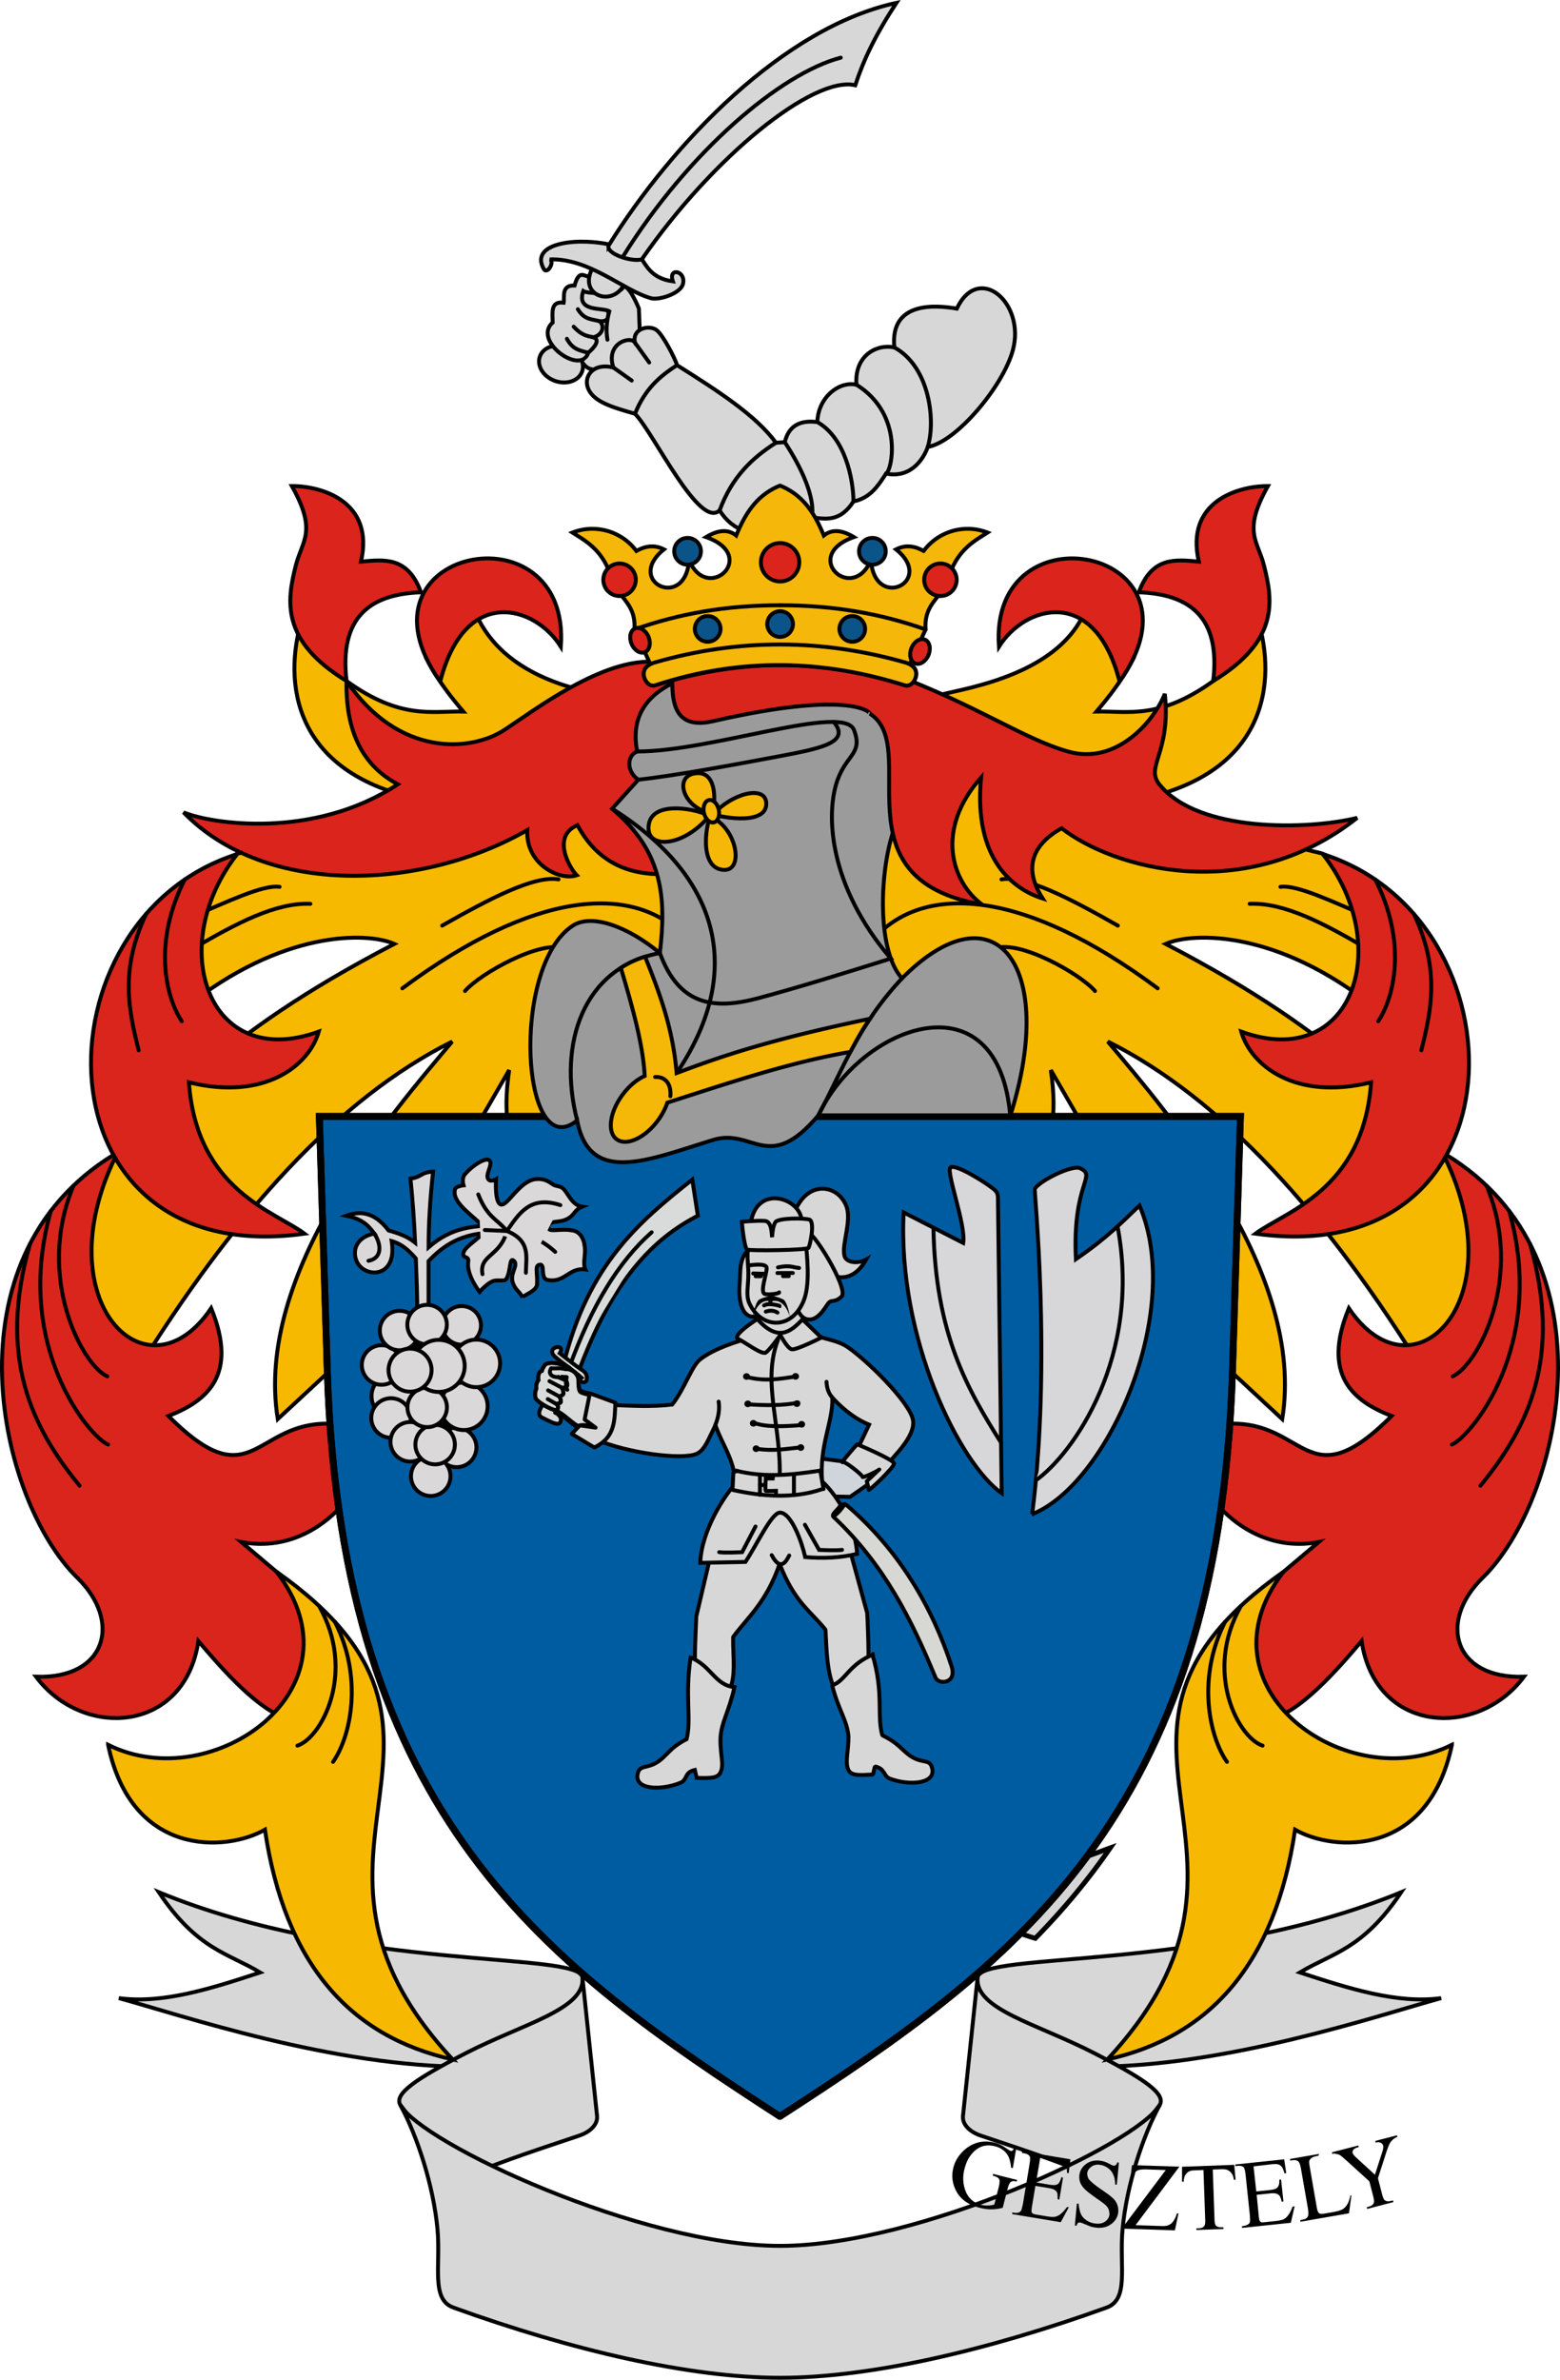 <svg xmlns:osb="http://www.openswatchbook.org/uri/2009/osb" xmlns="http://www.w3.org/2000/svg" width="159.689" height="243.472" viewBox="0 0 42.251 64.419" version="1.1" id="svg4892"><defs id="defs4886"><linearGradient osb:paint="solid" id="linearGradient11310"><stop id="stop11312" offset="0" style="stop-color:#000;stop-opacity:1"/></linearGradient></defs><g transform="translate(23968.716 -6487.949)" id="layer3"><g id="g7300"><g transform="translate(-31.75)" id="g7091"><path style="opacity:1;vector-effect:none;fill:#d7d7d7;fill-opacity:1;stroke:none;stroke-width:.053;stroke-linecap:round;stroke-linejoin:miter;stroke-miterlimit:4;stroke-dasharray:none;stroke-dashoffset:0;stroke-opacity:1" d="m-23920.735 6496.073-.612 1.564.425.153.879-.861.02-.55" id="path7069"/><ellipse style="opacity:1;vector-effect:none;fill:#d7d7d7;fill-opacity:1;fill-rule:evenodd;stroke:#000;stroke-width:.106;stroke-linecap:round;stroke-linejoin:miter;stroke-miterlimit:4;stroke-dasharray:none;stroke-dashoffset:0;stroke-opacity:1" id="path7058" cx="-20365.363" cy="14132.396" rx=".607" ry=".485" transform="rotate(19.562)"/><path style="opacity:1;vector-effect:none;fill:#d7d7d7;fill-opacity:1;stroke:#000;stroke-width:.106;stroke-linecap:round;stroke-linejoin:miter;stroke-miterlimit:4;stroke-dasharray:none;stroke-dashoffset:0;stroke-opacity:1" d="m-23920.594 6495.966-.425-.53c-.141-.013-.267-.186-.385.241-.367-.013-.268.309-.296.465-.366-.044-.299.274-.297.537-.56.495.777 1.454.962.818-.04.034.421-.327.136-.417.229-.053.335-.28.177-.433.14 0 .273-.02.224-.296" id="path7050"/><path style="opacity:1;vector-effect:none;fill:#d7d7d7;fill-opacity:1;stroke:#000;stroke-width:.106;stroke-linecap:round;stroke-linejoin:miter;stroke-miterlimit:4;stroke-dasharray:none;stroke-dashoffset:0;stroke-opacity:1" d="M-23921.187 6497.767c.203.309.483.126.777.22l.778-.89-.03-.795s-.28-.69-.433-.585c-.03.222-.969.185-1.074.112-.2.579.537.436.705.546-.08.29-.09.543-.05.77" id="path7048"/><path style="opacity:1;vector-effect:none;fill:#d7d7d7;fill-opacity:1;stroke:#000;stroke-width:.106;stroke-linecap:round;stroke-linejoin:miter;stroke-miterlimit:4;stroke-dasharray:none;stroke-dashoffset:0;stroke-opacity:1" d="M-23920.834 6495.068c-.63.885.556 1.287.825.457" id="path7060"/><path style="opacity:1;vector-effect:none;fill:#d7d7d7;fill-opacity:1;stroke:#000;stroke-width:.106;stroke-linecap:round;stroke-linejoin:miter;stroke-miterlimit:4;stroke-dasharray:none;stroke-dashoffset:0;stroke-opacity:1" d="M-23920.337 6494.595c-.913-.234-2.296-.098-1.908.624.102.19.313-.2.168-.248 1.084-.037 1.987.841 2.743 1.051.215.06.798-.124.865-.385.09-.362-.409-.462-.273-.072-.599-.081-.728-.442-.938-.754" id="path7067"/><path style="opacity:1;vector-effect:none;fill:#d7d7d7;fill-opacity:1;stroke:#000;stroke-width:.106;stroke-linecap:round;stroke-linejoin:miter;stroke-miterlimit:4;stroke-dasharray:none;stroke-dashoffset:0;stroke-opacity:1" d="M-23919.768 6497.225c-.09-.383.385-.493.585-.341.176.133.509.784.554.95 1.079.679 2.143 1.36 2.678 2.1l.24-.015c.147-.626.68-.565.882-.545.02-.678.597-1.117 1.059-1.01-.06-.804.562-1.11 1.026-1.011-.124-1.265 1.139-1.144 1.692-1.05.59-1.247 1.868-.162 1.518 1.126-.262.969-1.525 2.485-2.304 2.618-.1.293-.439.862-1.13.722-.214.325-.419.657-.882.754-.36.555-.742.479-1.123.433.194.383-1.784.997-2.502-.193-.552.53-1.786-2.102-2.293-2.614-.615-.176-1.109-.318-1.265-.674-.144-.328.125-.716.68-.577-.221-.664.472-.871.585-.673z" id="path7011"/><path style="opacity:1;vector-effect:none;fill:none;fill-opacity:1;stroke:#000;stroke-width:.106;stroke-linecap:round;stroke-linejoin:miter;stroke-miterlimit:4;stroke-dasharray:none;stroke-dashoffset:0;stroke-opacity:1" d="m-23919.768 6497.225.385.537" id="path7016"/><path style="opacity:1;vector-effect:none;fill:none;fill-opacity:1;stroke:#000;stroke-width:.106;stroke-linecap:round;stroke-linejoin:miter;stroke-miterlimit:4;stroke-dasharray:none;stroke-dashoffset:0;stroke-opacity:1" d="m-23920.353 6497.898.497.353" id="path7020"/><path style="opacity:1;vector-effect:none;fill:none;fill-opacity:1;stroke:#000;stroke-width:.106;stroke-linecap:round;stroke-linejoin:miter;stroke-miterlimit:4;stroke-dasharray:none;stroke-dashoffset:0;stroke-opacity:1" d="M-23919.768 6499.15c.275-.687.695-1.031 1.139-1.316" id="path7022"/><path style="opacity:1;vector-effect:none;fill:none;fill-opacity:1;stroke:#000;stroke-width:.106;stroke-linecap:round;stroke-linejoin:miter;stroke-miterlimit:4;stroke-dasharray:none;stroke-dashoffset:0;stroke-opacity:1" d="M-23917.475 6501.763c.333-.91.894-1.428 1.524-1.828" id="path7026"/><path style="opacity:1;vector-effect:none;fill:none;fill-opacity:1;stroke:#000;stroke-width:.106;stroke-linecap:round;stroke-linejoin:miter;stroke-miterlimit:4;stroke-dasharray:none;stroke-dashoffset:0;stroke-opacity:1" d="M-23915.711 6499.919c.452.689.82 1.48.738 2.037" id="path7028"/><path style="opacity:1;vector-effect:none;fill:none;fill-opacity:1;stroke:#000;stroke-width:.106;stroke-linecap:round;stroke-linejoin:miter;stroke-miterlimit:4;stroke-dasharray:none;stroke-dashoffset:0;stroke-opacity:1" d="M-23914.829 6499.374c.748.423.973 1.528.979 2.149" id="path7030"/><path style="opacity:1;vector-effect:none;fill:none;fill-opacity:1;stroke:#000;stroke-width:.106;stroke-linecap:round;stroke-linejoin:miter;stroke-miterlimit:4;stroke-dasharray:none;stroke-dashoffset:0;stroke-opacity:1" d="M-23913.77 6498.363c1.302.813.953 2.345.802 2.406" id="path7032"/><path style="opacity:1;vector-effect:none;fill:none;fill-opacity:1;stroke:#000;stroke-width:.106;stroke-linecap:round;stroke-linejoin:miter;stroke-miterlimit:4;stroke-dasharray:none;stroke-dashoffset:0;stroke-opacity:1" d="M-23912.744 6497.353c.974.535 1.117 2.009.906 2.694" id="path7044"/><path style="opacity:1;vector-effect:none;fill:none;fill-opacity:1;stroke:#000;stroke-width:.106;stroke-linecap:round;stroke-linejoin:miter;stroke-miterlimit:4;stroke-dasharray:none;stroke-dashoffset:0;stroke-opacity:1" d="M-23921.316 6496.319c.182.301.392.263.594.328" id="path7052"/><path style="opacity:1;vector-effect:none;fill:none;fill-opacity:1;stroke:#000;stroke-width:.106;stroke-linecap:round;stroke-linejoin:miter;stroke-miterlimit:4;stroke-dasharray:none;stroke-dashoffset:0;stroke-opacity:1" d="M-23921.428 6496.792c.259.286.457.256.529.288" id="path7054"/><path style="opacity:1;vector-effect:none;fill:none;fill-opacity:1;stroke:#000;stroke-width:.106;stroke-linecap:round;stroke-linejoin:miter;stroke-miterlimit:4;stroke-dasharray:none;stroke-dashoffset:0;stroke-opacity:1" d="M-23921.612 6497.12c.162.306.374.316.577.378" id="path7056"/><path style="opacity:1;vector-effect:none;fill:#d7d7d7;fill-opacity:1;stroke:#000;stroke-width:.106;stroke-linecap:round;stroke-linejoin:miter;stroke-miterlimit:4;stroke-dasharray:none;stroke-dashoffset:0;stroke-opacity:1" d="M-23920.482 6494.595c1.728-2.778 4.745-5.91 7.794-6.568-.58.888-.893 1.553-1.114 2.23-1.13-.267-3.861 1.934-5.782 4.714-.301.075-.978-.162-.898-.377z" id="path7063"/><path style="opacity:1;vector-effect:none;fill:none;fill-opacity:1;stroke:#000;stroke-width:.106;stroke-linecap:round;stroke-linejoin:miter;stroke-miterlimit:4;stroke-dasharray:none;stroke-dashoffset:0;stroke-opacity:1" d="M-23920.097 6494.9c1.782-2.866 4.289-4.969 5.902-5.39" id="path7065"/></g><g transform="translate(-47.625)" id="g7012"><path style="opacity:1;vector-effect:none;fill:#f7b800;fill-opacity:1;stroke:#000;stroke-width:.106;stroke-linecap:round;stroke-linejoin:miter;stroke-miterlimit:4;stroke-dasharray:none;stroke-dashoffset:0;stroke-opacity:1" d="m-23899.965 6507.982-14.674 3.068c-2.105.867-1.263 2.753-1.438 4.182 2.612-2.103 4.918-2.062 5.666-1.732-4.896 2.545-6.179 4.413-8.162 6.291-1.184 2.624.08 3.94 1.122 5.379 2.679-4.36 5.531-7.488 8.607-9.027-1.663 1.971-5.366 6.257-4.724 10.22l2.268-2.105 3.134-5.847.865-1.496c-.197 1.345.06 1.78.14 2.572l7.207.665" id="path6963"/><path style="opacity:1;vector-effect:none;fill:none;fill-opacity:1;stroke:#000;stroke-width:.106;stroke-linecap:round;stroke-linejoin:miter;stroke-miterlimit:4;stroke-dasharray:none;stroke-dashoffset:0;stroke-opacity:1" d="M-23915.851 6512.746c.883-.37 1.884-.857 2.332-.791" id="path6965"/><path style="opacity:1;vector-effect:none;fill:none;fill-opacity:1;stroke:#000;stroke-width:.106;stroke-linecap:round;stroke-linejoin:miter;stroke-miterlimit:4;stroke-dasharray:none;stroke-dashoffset:0;stroke-opacity:1" d="M-23915.807 6513.595c1.095-.638 2.178-1.22 3.122-1.18" id="path6967"/><path style="opacity:1;vector-effect:none;fill:none;fill-opacity:1;stroke:#000;stroke-width:.106;stroke-linecap:round;stroke-linejoin:miter;stroke-miterlimit:4;stroke-dasharray:none;stroke-dashoffset:0;stroke-opacity:1" d="M-23909.116 6513.005c1.272-.721 2.485-1.362 3.152-1.252" id="path6970"/><path style="opacity:1;vector-effect:none;fill:none;fill-opacity:1;stroke:#000;stroke-width:.106;stroke-linecap:round;stroke-linejoin:miter;stroke-miterlimit:4;stroke-dasharray:none;stroke-dashoffset:0;stroke-opacity:1" d="M-23910.195 6514.703c3.596-2.673 6.207-2.8 7.555-1.482" id="path6972"/><path style="opacity:1;vector-effect:none;fill:none;fill-opacity:1;stroke:#000;stroke-width:.106;stroke-linecap:round;stroke-linejoin:miter;stroke-miterlimit:4;stroke-dasharray:none;stroke-dashoffset:0;stroke-opacity:1" d="M-23908.497 6514.775c.409-.473 2.06-1.397 2.705-1.151" id="path6974"/><path id="path6976" d="M-23899.966 6507.982c5.394-.296 9.825 1.934 14.674 3.068 2.105.867 1.263 2.753 1.438 4.182-2.612-2.103-4.918-2.062-5.666-1.732 4.896 2.545 6.179 4.413 8.162 6.291 1.184 2.624-.08 3.94-1.122 5.379-2.679-4.36-5.531-7.488-8.607-9.027 1.663 1.971 5.366 6.257 4.724 10.22l-2.268-2.105-3.134-5.847-.865-1.496c.197 1.345-.06 1.78-.14 2.572l-7.207.665" style="opacity:1;vector-effect:none;fill:#f7b800;fill-opacity:1;stroke:#000;stroke-width:.106;stroke-linecap:round;stroke-linejoin:miter;stroke-miterlimit:4;stroke-dasharray:none;stroke-dashoffset:0;stroke-opacity:1"/><path id="path6987" d="M-23884.08 6512.746c-.883-.37-1.884-.857-2.332-.791" style="opacity:1;vector-effect:none;fill:none;fill-opacity:1;stroke:#000;stroke-width:.106;stroke-linecap:round;stroke-linejoin:miter;stroke-miterlimit:4;stroke-dasharray:none;stroke-dashoffset:0;stroke-opacity:1"/><path id="path6992" d="M-23884.124 6513.595c-1.095-.638-2.178-1.22-3.122-1.18" style="opacity:1;vector-effect:none;fill:none;fill-opacity:1;stroke:#000;stroke-width:.106;stroke-linecap:round;stroke-linejoin:miter;stroke-miterlimit:4;stroke-dasharray:none;stroke-dashoffset:0;stroke-opacity:1"/><path id="path6994" d="M-23890.815 6513.005c-1.272-.721-2.485-1.362-3.152-1.252" style="opacity:1;vector-effect:none;fill:none;fill-opacity:1;stroke:#000;stroke-width:.106;stroke-linecap:round;stroke-linejoin:miter;stroke-miterlimit:4;stroke-dasharray:none;stroke-dashoffset:0;stroke-opacity:1"/><path id="path6996" d="M-23889.736 6514.703c-3.596-2.673-6.207-2.8-7.555-1.482" style="opacity:1;vector-effect:none;fill:none;fill-opacity:1;stroke:#000;stroke-width:.106;stroke-linecap:round;stroke-linejoin:miter;stroke-miterlimit:4;stroke-dasharray:none;stroke-dashoffset:0;stroke-opacity:1"/><path id="path6998" d="M-23891.434 6514.775c-.409-.473-2.06-1.397-2.705-1.151" style="opacity:1;vector-effect:none;fill:none;fill-opacity:1;stroke:#000;stroke-width:.106;stroke-linecap:round;stroke-linejoin:miter;stroke-miterlimit:4;stroke-dasharray:none;stroke-dashoffset:0;stroke-opacity:1"/></g><path id="path6982" d="M-23957.7 6509.502c-3.432-.894-3.281-3.623-2.76-5.005l1.13 1.887c1.463 1.055 2.318.808 3.162.826-.335-.395-.671-.81-1.006-1.45l1.286-1.345c.673 1.77 2.654 2.152 3.345 2.327" style="opacity:1;vector-effect:none;fill:#f6b801;fill-opacity:1;stroke:#000;stroke-width:.106;stroke-linecap:round;stroke-linejoin:miter;stroke-miterlimit:4;stroke-dasharray:none;stroke-dashoffset:0;stroke-opacity:1"/><path style="opacity:1;vector-effect:none;fill:#f6b801;fill-opacity:1;stroke:#000;stroke-width:.106;stroke-linecap:round;stroke-linejoin:miter;stroke-miterlimit:4;stroke-dasharray:none;stroke-dashoffset:0;stroke-opacity:1" d="M-23937.487 6509.502c3.432-.894 3.281-3.623 2.76-5.005l-1.13 1.887c-1.463 1.055-2.318.808-3.162.826.335-.395.671-.81 1.006-1.45l-1.286-1.345c-.673 1.77-3.204 2.154-3.895 2.329" id="path6988"/><path style="opacity:1;vector-effect:none;fill:#db241c;fill-opacity:1;stroke:#000;stroke-width:.106;stroke-linecap:round;stroke-linejoin:miter;stroke-miterlimit:4;stroke-dasharray:none;stroke-dashoffset:0;stroke-opacity:1" d="m-23947.636 6508.715-3.042 2.894c-1.05.04-1.877-.349-2.398-1.323-.715.298-.208 1.168-.02 1.356-.452.158-1.389-.294-1.339-1.223-2.832 1.628-7.066 1.826-9.31-.48.713.302 3.497.754 5.804-.76-.94-.498-1.419-1.415-1.389-2.795 1.419 2.072 3.365 1.908 4.256 1.335.798-.514 2.687-1.983 4.129-1.85 1.303.12 1.548-.546 3.356-.477l-2.695.595c-.404.843-.19 1.534.825 1.494" id="path6959"/><path id="path6980" d="M-23959.33 6506.384c-.204-1.728.634-2.353 2.016-2.402-.357-.975-.996-.886-1.626-.83.375-1.628-1.067-2.05-1.871-2.046.691 1.23.282 1.466.108 2.144-.25.978-.405 2.048 1.373 3.134z" style="opacity:1;vector-effect:none;fill:#db241c;fill-opacity:1;stroke:#000;stroke-width:.106;stroke-linecap:round;stroke-linejoin:miter;stroke-miterlimit:4;stroke-dasharray:none;stroke-dashoffset:0;stroke-opacity:1"/><path id="path6984" d="M-23956.794 6506.4c.669-2.616 2.568-2.066 3.268-.944.278-3.878-5.83-2.66-3.268.944z" style="opacity:1;vector-effect:none;fill:#db241c;fill-opacity:1;stroke:#000;stroke-width:.106;stroke-linecap:round;stroke-linejoin:miter;stroke-miterlimit:4;stroke-dasharray:none;stroke-dashoffset:0;stroke-opacity:1"/><path style="opacity:1;vector-effect:none;fill:#db241c;fill-opacity:1;stroke:#000;stroke-width:.106;stroke-linecap:round;stroke-linejoin:miter;stroke-miterlimit:4;stroke-dasharray:none;stroke-dashoffset:0;stroke-opacity:1" d="M-23935.857 6506.384c.204-1.728-.634-2.353-2.016-2.402.357-.975.996-.886 1.626-.83-.375-1.628 1.067-2.05 1.871-2.046-.691 1.23-.282 1.466-.108 2.144.25.978.405 2.048-1.373 3.134z" id="path6986"/><path style="opacity:1;vector-effect:none;fill:#db241c;fill-opacity:1;stroke:#000;stroke-width:.106;stroke-linecap:round;stroke-linejoin:miter;stroke-miterlimit:4;stroke-dasharray:none;stroke-dashoffset:0;stroke-opacity:1" d="M-23938.393 6506.4c-.669-2.616-2.568-2.066-3.268-.944-.278-3.878 5.83-2.66 3.268.944z" id="path6990"/><g transform="translate(-10.583)" id="g7130"><path style="opacity:1;vector-effect:none;fill:#d6d6d6;fill-opacity:1;stroke:#000;stroke-width:.5;stroke-linecap:round;stroke-linejoin:miter;stroke-miterlimit:4;stroke-dasharray:none;stroke-dashoffset:0;stroke-opacity:1" d="M636.705 601.35c-2.592-.083-5.08 1.298-7.553 2.007-2.497.783-4.859-.2-7.197-1.06 2.328 3.363 4.89 6.403 7.639 9.207 2.898-.916 5.827-2.572 8.924-1.549 2.978.936 6.05 2.71 9.252 1.639 2.951-.957 6.009-2.683 9.19-1.623 2.953.955 6 2.683 9.183 1.623 2.951-.957 6.012-2.683 9.187-1.623 1.446.466 2.912 1.113 4.404 1.533 2.757-2.812 5.328-5.862 7.662-9.236-.97.348-1.93.73-2.878 1.037-3.183 1.06-6.229-.668-9.188-1.623-3.175-1.06-6.236.666-9.187 1.623-3.183 1.06-6.23-.668-9.182-1.623-3.182-1.06-6.24.666-9.191 1.623-3.202 1.072-6.274-.703-9.252-1.639a6.385 6.385 0 0 0-1.813-.316z" transform="matrix(.265 0 0 .265 -24110.222 6378.369)" id="path7757"/><g id="g7023" transform="translate(-37.042 -10.583)"><path id="path7010" d="M-23905.264 6554.642c-.134.01-2.97-.166-3.105-.165-3.666.023-7.85-1.408-9.503-1.857 1.185.161 2.504-.26 3.827-.695-.886-.532-1.707-.623-2.745-2.173 5.301 2.185 11.429 1.587 11.474 2.314" style="opacity:1;vector-effect:none;fill:#d7d7d7;fill-opacity:1;stroke:#000;stroke-width:.106;stroke-linecap:round;stroke-linejoin:miter;stroke-miterlimit:4;stroke-dasharray:none;stroke-dashoffset:0;stroke-opacity:1"/><path id="path7008" d="m-23909.636 6556.316-.616-.81c-.157-.295.389-.682 1.779-1.398 1.543-.794 3.237-1.186 3.157-2.042l.396 3.748c.02.224-.178.425-.484.528-1.008.341-2.027.666-2.991 1.074" style="opacity:1;vector-effect:none;fill:#d7d7d7;fill-opacity:1;stroke:#000;stroke-width:.106;stroke-linecap:round;stroke-linejoin:miter;stroke-miterlimit:4;stroke-dasharray:none;stroke-dashoffset:0;stroke-opacity:1"/><path style="opacity:1;vector-effect:none;fill:#d7d7d7;fill-opacity:1;stroke:#000;stroke-width:.106;stroke-linecap:round;stroke-linejoin:miter;stroke-miterlimit:4;stroke-dasharray:none;stroke-dashoffset:0;stroke-opacity:1" d="M-23894.666 6554.642c.134.01 2.97-.166 3.105-.165 3.666.023 7.85-1.408 9.503-1.857-1.185.161-2.504-.26-3.827-.695.886-.532 1.707-.623 2.745-2.173-5.301 2.185-11.429 1.587-11.474 2.314" id="path7012"/><path style="opacity:1;vector-effect:none;fill:#d7d7d7;fill-opacity:1;stroke:#000;stroke-width:.106;stroke-linecap:round;stroke-linejoin:miter;stroke-miterlimit:4;stroke-dasharray:none;stroke-dashoffset:0;stroke-opacity:1" d="m-23890.294 6556.316.616-.81c.157-.295-.389-.682-1.779-1.398-1.543-.794-3.237-1.186-3.157-2.042l-.396 3.748c-.02.224.178.425.484.528 1.008.341 2.027.666 2.991 1.074" id="path7014"/><path id="path7004" d="M-23908.809 6560.997c-.617-.223-.343-1.111-.433-2.119-.107-1.178-.55-2.533-1.01-3.372.587 1.052 6.534 3.82 10.287 3.82 3.753 0 9.7-2.768 10.287-3.82-.46.839-.903 2.193-1.01 3.372-.09 1.008.184 1.896-.433 2.119-3.198 1.154-6.402 1.9-8.844 1.9-2.442 0-5.646-.746-8.844-1.9z" style="opacity:1;vector-effect:none;fill:#d7d7d7;fill-opacity:1;stroke:#000;stroke-width:.106;stroke-linecap:round;stroke-linejoin:miter;stroke-miterlimit:4;stroke-dasharray:none;stroke-dashoffset:0;stroke-opacity:1"/></g><g aria-label="GESZTELY" style="font-style:normal;font-variant:normal;font-weight:400;font-stretch:normal;font-size:2.822px;line-height:125%;font-family:'Iskoola Pota';-inkscape-font-specification:'Iskoola Pota, Normal';font-variant-ligatures:normal;font-variant-caps:normal;font-variant-numeric:normal;font-feature-settings:normal;text-align:start;letter-spacing:0;word-spacing:0;writing-mode:lr-tb;text-anchor:start;fill:#000;fill-opacity:1;stroke:none;stroke-width:.286px;stroke-linecap:butt;stroke-linejoin:miter;stroke-opacity:1" id="text7049" transform="translate(-1842.673 485.064) scale(.924)"><path d="m-23904.693 6559.562-.1.584-.05-.012q-.02-.232-.101-.369-.123-.197-.376-.261-.346-.088-.596.14-.21.193-.29.512-.07.26-.02.499t.182.38q.138.14.309.183.1.025.2.024.1 0 .2-.029l.132-.523q.03-.137.02-.183 0-.048-.05-.08-.04-.034-.147-.061l.01-.051.702.177-.01.051-.03-.01q-.104-.026-.16.033-.04.043-.08.189l-.141.554q-.174.044-.334.045-.159 0-.342-.046-.525-.133-.712-.539-.141-.304-.06-.634.06-.239.231-.429.202-.226.475-.306.229-.066.5 0 .1.025.175.061.08.037.212.13.07.046.09.052.02.01.05-.012.03-.019.05-.086z" style="font-style:normal;font-variant:normal;font-weight:400;font-stretch:normal;font-size:2.822px;font-family:'Iskoola Pota';-inkscape-font-specification:'Iskoola Pota, Normal';font-variant-ligatures:normal;font-variant-caps:normal;font-variant-numeric:normal;font-feature-settings:normal;text-align:start;writing-mode:lr-tb;text-anchor:start;stroke-width:.286px" id="path7062"/><path d="m-23903.989 6559.837-.122.728.405.068q.158.026.219-.012.08-.05.115-.207l.05.01-.107.642-.05-.01q0-.138-.01-.18-.02-.051-.07-.087t-.167-.056l-.405-.067-.101.607q-.02.123-.01.152 0 .028.03.048.02.02.1.032l.313.052q.156.026.231.016.07-.01.15-.063.1-.07.215-.226l.05.01-.236.436-1.42-.237v-.05l.06.011q.07.011.129-.01.05-.015.07-.056.02-.04.05-.175l.199-1.197q.03-.176 0-.222-.04-.062-.154-.082l-.07-.012v-.05l1.42.237-.05.407-.05-.01q0-.15-.03-.21t-.09-.1q-.05-.03-.189-.052z" style="font-style:normal;font-variant:normal;font-weight:400;font-stretch:normal;font-size:2.822px;font-family:'Iskoola Pota';-inkscape-font-specification:'Iskoola Pota, Normal';font-variant-ligatures:normal;font-variant-caps:normal;font-variant-numeric:normal;font-feature-settings:normal;text-align:start;writing-mode:lr-tb;text-anchor:start;stroke-width:.286px" id="path7064"/><path d="m-23901.684 6559.986-.06.643h-.05q0-.187-.06-.303-.05-.116-.164-.192-.112-.076-.238-.088-.143-.014-.245.065-.101.077-.112.188 0 .085.04.16.08.112.377.315.247.165.335.25.09.083.129.19.04.106.03.217-.02.211-.2.349-.178.136-.436.111-.08-.01-.151-.027-.04-.011-.172-.067-.129-.057-.164-.06-.03 0-.06.015-.02.019-.04.082l-.05-.01.06-.638h.05q.02.204.07.31.05.105.167.183.119.078.267.092.171.017.279-.064.109-.081.121-.205 0-.069-.02-.142-.03-.074-.104-.142-.05-.046-.275-.202-.225-.158-.319-.248-.09-.089-.135-.19-.04-.101-.03-.216.02-.2.187-.33.168-.13.405-.107.148.015.307.104.07.042.105.045.04 0 .06-.015.03-.02.05-.083z" style="font-style:normal;font-variant:normal;font-weight:400;font-stretch:normal;font-size:2.822px;font-family:'Iskoola Pota';-inkscape-font-specification:'Iskoola Pota, Normal';font-variant-ligatures:normal;font-variant-caps:normal;font-variant-numeric:normal;font-feature-settings:normal;text-align:start;writing-mode:lr-tb;text-anchor:start;stroke-width:.286px" id="path7066"/><path d="m-23899.911 6560.103-1.284 1.714.766.025q.176.01.272-.068.1-.074.179-.307l.04.01-.104.492-1.521-.05v-.051l1.253-1.666-.597-.02q-.149 0-.218.027-.07.03-.105.09-.04.06-.07.226h-.05l.05-.466z" style="font-style:normal;font-variant:normal;font-weight:400;font-stretch:normal;font-size:2.822px;font-family:'Iskoola Pota';-inkscape-font-specification:'Iskoola Pota, Normal';font-variant-ligatures:normal;font-variant-caps:normal;font-variant-numeric:normal;font-feature-settings:normal;text-align:start;writing-mode:lr-tb;text-anchor:start;stroke-width:.286px" id="path7068"/><path d="m-23898.303 6560.049.04.437h-.05q-.02-.115-.05-.164-.05-.078-.119-.113-.07-.036-.187-.032l-.263.01.05 1.427q0 .172.04.213.05.056.163.052h.06v.051l-.792.028v-.05h.07q.118 0 .166-.079.03-.045.02-.202l-.05-1.427-.224.01q-.131 0-.185.026-.07.03-.119.105-.05.076-.05.203h-.05v-.438z" style="font-style:normal;font-variant:normal;font-weight:400;font-stretch:normal;font-size:2.822px;font-family:'Iskoola Pota';-inkscape-font-specification:'Iskoola Pota, Normal';font-variant-ligatures:normal;font-variant-caps:normal;font-variant-numeric:normal;font-feature-settings:normal;text-align:start;writing-mode:lr-tb;text-anchor:start;stroke-width:.286px" id="path7070"/><path d="m-23897.737 6560.094.08.735.409-.043q.159-.017.207-.07.07-.071.06-.23l.05-.01.07.646-.05.01q-.03-.133-.06-.17-.03-.045-.09-.067-.06-.02-.176-.01l-.408.043.06.613q.01.123.03.15.01.025.04.038.03.012.106 0l.315-.033q.157-.017.226-.046.07-.03.128-.101.08-.094.147-.275l.06-.01-.111.483-1.432.15v-.05l.06-.01q.07-.01.122-.045.04-.026.05-.072.01-.045 0-.181l-.127-1.208q-.02-.177-.06-.214-.06-.05-.17-.038l-.07.01v-.05l1.432-.152.06.405-.05.01q-.04-.143-.08-.195-.04-.05-.112-.073-.06-.015-.195 0z" style="font-style:normal;font-variant:normal;font-weight:400;font-stretch:normal;font-size:2.822px;font-family:'Iskoola Pota';-inkscape-font-specification:'Iskoola Pota, Normal';font-variant-ligatures:normal;font-variant-caps:normal;font-variant-numeric:normal;font-feature-settings:normal;text-align:start;writing-mode:lr-tb;text-anchor:start;stroke-width:.286px" id="path7072"/><path d="M-23894.919 6560.942h.05l-.07.527-1.425.248v-.05l.07-.012q.117-.02.154-.105.02-.048 0-.206l-.208-1.188q-.03-.172-.08-.209-.06-.051-.168-.032l-.07.012v-.05l.833-.145v.05q-.147.024-.201.063-.05.039-.07.086-.01.047.02.211l.201 1.157q.02.112.05.15.02.027.06.034.04.01.215-.023l.134-.023q.212-.037.292-.083.08-.046.137-.137.06-.092.1-.276z" style="font-style:normal;font-variant:normal;font-weight:400;font-stretch:normal;font-size:2.822px;font-family:'Iskoola Pota';-inkscape-font-specification:'Iskoola Pota, Normal';font-variant-ligatures:normal;font-variant-caps:normal;font-variant-numeric:normal;font-feature-settings:normal;text-align:start;writing-mode:lr-tb;text-anchor:start;stroke-width:.286px" id="path7074"/><path d="m-23894.163 6559.347.631-.163.01.049-.03.01q-.03.01-.09.057-.06.048-.1.12-.04.071-.09.22l-.258.801.117.454q.04.166.09.198.07.043.175.014l.06-.015.01.049-.769.2-.01-.05.06-.017q.115-.03.145-.111.02-.05-.02-.203l-.111-.428-.693-.629q-.122-.11-.163-.136-.04-.025-.15-.046-.03-.01-.08.01l-.01-.049.774-.2.01.049-.04.01q-.06.016-.109.059-.04.043-.03.101.01.048.126.153l.529.485.21-.65q.05-.146.03-.207-.01-.037-.04-.061t-.07-.031q-.04-.01-.112.01z" style="font-style:normal;font-variant:normal;font-weight:400;font-stretch:normal;font-size:2.822px;font-family:'Iskoola Pota';-inkscape-font-specification:'Iskoola Pota, Normal';font-variant-ligatures:normal;font-variant-caps:normal;font-variant-numeric:normal;font-feature-settings:normal;text-align:start;writing-mode:lr-tb;text-anchor:start;stroke-width:.286px" id="path7076"/></g><path style="opacity:1;vector-effect:none;fill:none;fill-opacity:1;stroke:#f0f;stroke-width:0;stroke-linecap:round;stroke-linejoin:miter;stroke-miterlimit:4;stroke-dasharray:none;stroke-dashoffset:0;stroke-opacity:1" d="M-23943.877 6550.383c4.243 1.297 9.395 1.334 13.614.05" id="path7057"/></g><g transform="translate(-47.625)" id="g7075"><path style="opacity:1;vector-effect:none;fill:#da251c;fill-opacity:1;stroke:#000;stroke-width:.106;stroke-linecap:round;stroke-linejoin:miter;stroke-miterlimit:4;stroke-dasharray:none;stroke-dashoffset:0;stroke-opacity:1" d="M-23914.667 6511.069c-5.548 1.752-5.554 11.3 1.824 10.275-.788-.595-2.922-1.168-3.132-4.097 2.056.504 3.252-.452 3.518-1.373-3.012 1.096-4.161-2.319-2.21-4.805z" id="path7015"/><path style="opacity:1;vector-effect:none;fill:none;fill-opacity:1;stroke:#000;stroke-width:.106;stroke-linecap:round;stroke-linejoin:miter;stroke-miterlimit:4;stroke-dasharray:none;stroke-dashoffset:0;stroke-opacity:1" d="M-23916.088 6511.758c-.856 1.674-.531 3.155-.08 3.835" id="path7017"/><path style="opacity:1;vector-effect:none;fill:none;fill-opacity:1;stroke:#000;stroke-width:.106;stroke-linecap:round;stroke-linejoin:miter;stroke-miterlimit:4;stroke-dasharray:none;stroke-dashoffset:0;stroke-opacity:1" d="M-23917.131 6512.685c-.722 1.52-.472 2.612-.205 3.696" id="path7019"/><path style="opacity:1;vector-effect:none;fill:#da251c;fill-opacity:1;stroke:#000;stroke-width:.106;stroke-linecap:round;stroke-linejoin:miter;stroke-miterlimit:4;stroke-dasharray:none;stroke-dashoffset:0;stroke-opacity:1" d="M-23918.018 6519.212c-4.613 2.828-3.103 9.373-.982 11.442 1.237 1.208.766 2.748-1.115 2.682 1.261 1.693 4.023 1.54 4.397-.965.923 1.094 1.829 2.034 2.639 2.166l.429-3.239-1.909-1.609c1.1.214 2.282-.225 3.153-1.523l-.04-1.587c-2.795-.629-2.568 2.213-5.084-.3 1.048-.406 1.899-1.11 1.158-2.918-1.732 2.571-4.494-.17-2.602-4.076" id="path7021"/><path style="opacity:1;vector-effect:none;fill:none;fill-opacity:1;stroke:#000;stroke-width:.106;stroke-linecap:round;stroke-linejoin:miter;stroke-miterlimit:4;stroke-dasharray:none;stroke-dashoffset:0;stroke-opacity:1" d="M-23919.1 6520.042c-1.046 2.487.251 4.874.915 5.164" id="path7023"/><path style="opacity:1;vector-effect:none;fill:none;fill-opacity:1;stroke:#000;stroke-width:.106;stroke-linecap:round;stroke-linejoin:miter;stroke-miterlimit:4;stroke-dasharray:none;stroke-dashoffset:0;stroke-opacity:1" d="M-23919.714 6520.727c-1.04 3.652 1.059 6.133 1.551 6.324" id="path7025"/><path style="opacity:1;vector-effect:none;fill:none;fill-opacity:1;stroke:#000;stroke-width:.106;stroke-linecap:round;stroke-linejoin:miter;stroke-miterlimit:4;stroke-dasharray:none;stroke-dashoffset:0;stroke-opacity:1" d="M-23920.277 6521.616c-.885 3.067.04 4.961 1.341 6.55" id="path7027"/><path style="opacity:1;vector-effect:none;fill:#f6b801;fill-opacity:1;stroke:#000;stroke-width:.106;stroke-linecap:round;stroke-linejoin:miter;stroke-miterlimit:4;stroke-dasharray:none;stroke-dashoffset:0;stroke-opacity:1" d="M-23918.163 6535.18c2.835 1.42 6.997-1.551 4.558-4.687 6.34 4.463-.5 7.529 4.773 13.204-2.769-.613-4.545-2.576-5.084-6.22-1.04.597-3.608.758-4.247-2.296z" id="path7029"/><path style="opacity:1;vector-effect:none;fill:none;fill-opacity:1;stroke:#000;stroke-width:.106;stroke-linecap:round;stroke-linejoin:miter;stroke-miterlimit:4;stroke-dasharray:none;stroke-dashoffset:0;stroke-opacity:1" d="M-23912.45 6531.42c1.014 1.781.08 3.563-.586 3.782" id="path7031"/><path style="opacity:1;vector-effect:none;fill:none;fill-opacity:1;stroke:#000;stroke-width:.106;stroke-linecap:round;stroke-linejoin:miter;stroke-miterlimit:4;stroke-dasharray:none;stroke-dashoffset:0;stroke-opacity:1" d="M-23912.071 6535.642c.496-.71.812-2.305.05-3.793" id="path7033"/><path id="path7035" d="M-23885.264 6511.069c5.548 1.752 5.554 11.3-1.824 10.275.788-.595 2.922-1.168 3.132-4.097-2.056.504-3.252-.452-3.518-1.373 3.012 1.096 4.161-2.319 2.21-4.805z" style="opacity:1;vector-effect:none;fill:#da251c;fill-opacity:1;stroke:#000;stroke-width:.106;stroke-linecap:round;stroke-linejoin:miter;stroke-miterlimit:4;stroke-dasharray:none;stroke-dashoffset:0;stroke-opacity:1"/><path id="path7037" d="M-23883.843 6511.758c.856 1.674.531 3.155.08 3.835" style="opacity:1;vector-effect:none;fill:none;fill-opacity:1;stroke:#000;stroke-width:.106;stroke-linecap:round;stroke-linejoin:miter;stroke-miterlimit:4;stroke-dasharray:none;stroke-dashoffset:0;stroke-opacity:1"/><path id="path7039" d="M-23882.8 6512.685c.722 1.52.472 2.612.205 3.696" style="opacity:1;vector-effect:none;fill:none;fill-opacity:1;stroke:#000;stroke-width:.106;stroke-linecap:round;stroke-linejoin:miter;stroke-miterlimit:4;stroke-dasharray:none;stroke-dashoffset:0;stroke-opacity:1"/><path id="path7041" d="M-23881.913 6519.212c4.613 2.828 3.103 9.373.982 11.442-1.237 1.208-.766 2.748 1.115 2.682-1.261 1.693-4.023 1.54-4.397-.965-.923 1.094-1.829 2.034-2.639 2.166l-.429-3.239 1.909-1.609c-1.1.214-2.282-.225-3.153-1.523l.04-1.587c2.795-.629 2.568 2.213 5.084-.3-1.048-.406-1.899-1.11-1.158-2.918 1.732 2.571 4.494-.17 2.602-4.076" style="opacity:1;vector-effect:none;fill:#da251c;fill-opacity:1;stroke:#000;stroke-width:.106;stroke-linecap:round;stroke-linejoin:miter;stroke-miterlimit:4;stroke-dasharray:none;stroke-dashoffset:0;stroke-opacity:1"/><path id="path7043" d="M-23880.831 6520.042c1.046 2.487-.251 4.874-.915 5.164" style="opacity:1;vector-effect:none;fill:none;fill-opacity:1;stroke:#000;stroke-width:.106;stroke-linecap:round;stroke-linejoin:miter;stroke-miterlimit:4;stroke-dasharray:none;stroke-dashoffset:0;stroke-opacity:1"/><path id="path7045" d="M-23880.217 6520.727c1.04 3.652-1.059 6.133-1.551 6.324" style="opacity:1;vector-effect:none;fill:none;fill-opacity:1;stroke:#000;stroke-width:.106;stroke-linecap:round;stroke-linejoin:miter;stroke-miterlimit:4;stroke-dasharray:none;stroke-dashoffset:0;stroke-opacity:1"/><path id="path7047" d="M-23879.654 6521.616c.885 3.067-.04 4.961-1.341 6.55" style="opacity:1;vector-effect:none;fill:none;fill-opacity:1;stroke:#000;stroke-width:.106;stroke-linecap:round;stroke-linejoin:miter;stroke-miterlimit:4;stroke-dasharray:none;stroke-dashoffset:0;stroke-opacity:1"/><path id="path7049" d="M-23881.768 6535.18c-2.835 1.42-6.997-1.551-4.558-4.687-6.34 4.463.5 7.529-4.773 13.204 2.769-.613 4.545-2.576 5.084-6.22 1.04.597 3.608.758 4.247-2.296z" style="opacity:1;vector-effect:none;fill:#f6b801;fill-opacity:1;stroke:#000;stroke-width:.106;stroke-linecap:round;stroke-linejoin:miter;stroke-miterlimit:4;stroke-dasharray:none;stroke-dashoffset:0;stroke-opacity:1"/><path id="path7051" d="M-23887.481 6531.42c-1.014 1.781-.08 3.563.586 3.782" style="opacity:1;vector-effect:none;fill:none;fill-opacity:1;stroke:#000;stroke-width:.106;stroke-linecap:round;stroke-linejoin:miter;stroke-miterlimit:4;stroke-dasharray:none;stroke-dashoffset:0;stroke-opacity:1"/><path id="path7053" d="M-23887.86 6535.642c-.496-.71-.812-2.305-.05-3.793" style="opacity:1;vector-effect:none;fill:none;fill-opacity:1;stroke:#000;stroke-width:.106;stroke-linecap:round;stroke-linejoin:miter;stroke-miterlimit:4;stroke-dasharray:none;stroke-dashoffset:0;stroke-opacity:1"/></g><g id="g7171"><path style="opacity:1;vector-effect:none;fill:#005ca1;fill-opacity:1;stroke:#000;stroke-width:.185;stroke-linecap:round;stroke-linejoin:miter;stroke-miterlimit:4;stroke-dasharray:none;stroke-dashoffset:0;stroke-opacity:1" d="M-23947.593 6545.238c-6.278-4.063-11.874-8.061-12.258-20.167l-.216-6.902h24.947l-.216 6.902c-.379 12.106-5.98 16.104-12.258 20.167" id="path7746"/><path id="path7766" d="M-23947.593 6545.238c-6.278-4.063-11.874-8.061-12.258-20.167l-.216-6.902h24.947l-.216 6.902c-.379 12.106-5.98 16.104-12.258 20.167" style="opacity:1;vector-effect:none;fill:none;fill-opacity:1;stroke:#000;stroke-width:.185;stroke-linecap:round;stroke-linejoin:miter;stroke-miterlimit:4;stroke-dasharray:none;stroke-dashoffset:0;stroke-opacity:1"/><g id="g6839" transform="translate(-37.042)"><path id="path6827" d="m-23904.544 6528.369-.102-8.007c0-.177-.13-.232-.241-.318-.105-.08-.886-.59-1.042-.495-.14.085.422 1.56.343 2.046l-1.614-.826c-.173 3.387 1.51 6.798 2.656 7.6z" style="opacity:1;vector-effect:none;fill:#d7d7d9;fill-opacity:1;stroke:#000;stroke-width:.106;stroke-linecap:round;stroke-linejoin:miter;stroke-miterlimit:4;stroke-dasharray:none;stroke-dashoffset:0;stroke-opacity:1"/><path id="path6829" d="M-23906.393 6521.182c.05 2.898.94 4.397 1.832 5.821" style="opacity:1;vector-effect:none;fill:#d7d7d9;fill-opacity:1;stroke:#000;stroke-width:.106;stroke-linecap:round;stroke-linejoin:miter;stroke-miterlimit:4;stroke-dasharray:none;stroke-dashoffset:0;stroke-opacity:1"/><path id="path6831" d="M-23903.719 6528.936c.529-4.116.05-8.78.07-8.807.145-.225 1.012-.652 1.223-.558.48.215-.211.39-.108 2.463.875-.601 1.281-1.035 1.722-1.453 1.226 2.861-.865 7.55-2.907 8.355z" style="opacity:1;vector-effect:none;fill:#d7d7d9;fill-opacity:1;stroke:#000;stroke-width:.106;stroke-linecap:round;stroke-linejoin:miter;stroke-miterlimit:4;stroke-dasharray:none;stroke-dashoffset:0;stroke-opacity:1"/><path id="path6833" d="M-23901.406 6521.148c.663 3.513-1.201 6.158-2.212 6.872" style="opacity:1;vector-effect:none;fill:#d7d7d9;fill-opacity:1;stroke:#000;stroke-width:.106;stroke-linecap:round;stroke-linejoin:miter;stroke-miterlimit:4;stroke-dasharray:none;stroke-dashoffset:0;stroke-opacity:1"/></g><g id="g6912" transform="translate(-37.042)"><path id="path6873" d="M-23919.948 6519.663c-.338.021-.297.15-.609.19.06.586.1 1.162.126 1.733-.212-.171-.461-.258-.718-.328-.421-.557-.837-.51-1.144-.4.461.095.611.288.757.483-.63.121-.625.691-.346.926.318.268.956.15.816-.723.299.085.48.276.654.471.02.503.04 1.002.04 1.5l.305-.052v-1.377c.402-.421.892-.77 1.787-.77l.02-.204c-.578.035-1.154.033-1.806.599 0-.632.04-1.298.122-2.048z" style="opacity:1;vector-effect:none;fill:#dad8d9;fill-opacity:1;stroke:#000;stroke-width:.106;stroke-linecap:round;stroke-linejoin:miter;stroke-miterlimit:4;stroke-dasharray:none;stroke-dashoffset:0;stroke-opacity:1"/><path id="path6871" d="m-23921.342 6524.898.488-.932 1.682-.14.397 1.03-.532 2.273-1.476-.355" style="opacity:1;vector-effect:none;fill:#000;fill-opacity:1;stroke:#000;stroke-width:.106;stroke-linecap:round;stroke-linejoin:miter;stroke-miterlimit:4;stroke-dasharray:none;stroke-dashoffset:0;stroke-opacity:1"/><circle r=".523" cy="6523.826" cx="-23919.17" id="path6841" style="opacity:1;vector-effect:none;fill:#dad8d9;fill-opacity:1;fill-rule:evenodd;stroke:#000;stroke-width:.106;stroke-linecap:round;stroke-linejoin:miter;stroke-miterlimit:4;stroke-dasharray:none;stroke-dashoffset:0;stroke-opacity:1"/><circle style="opacity:1;vector-effect:none;fill:#dad8d9;fill-opacity:1;fill-rule:evenodd;stroke:#000;stroke-width:.106;stroke-linecap:round;stroke-linejoin:miter;stroke-miterlimit:4;stroke-dasharray:none;stroke-dashoffset:0;stroke-opacity:1" id="circle6843" cx="-23921.029" cy="6525.741" r=".583"/><circle r=".535" cy="6526.333" cx="-23921.084" id="circle6845" style="opacity:1;vector-effect:none;fill:#dad8d9;fill-opacity:1;fill-rule:evenodd;stroke:#000;stroke-width:.106;stroke-linecap:round;stroke-linejoin:miter;stroke-miterlimit:4;stroke-dasharray:none;stroke-dashoffset:0;stroke-opacity:1"/><circle style="opacity:1;vector-effect:none;fill:#dad8d9;fill-opacity:1;fill-rule:evenodd;stroke:#000;stroke-width:.106;stroke-linecap:round;stroke-linejoin:miter;stroke-miterlimit:4;stroke-dasharray:none;stroke-dashoffset:0;stroke-opacity:1" id="circle6847" cx="-23919.305" cy="6527.129" r=".535"/><circle r=".535" cy="6527.909" cx="-23920.008" id="circle6849" style="opacity:1;vector-effect:none;fill:#dad8d9;fill-opacity:1;fill-rule:evenodd;stroke:#000;stroke-width:.106;stroke-linecap:round;stroke-linejoin:miter;stroke-miterlimit:4;stroke-dasharray:none;stroke-dashoffset:0;stroke-opacity:1"/><circle style="opacity:1;vector-effect:none;fill:#dad8d9;fill-opacity:1;fill-rule:evenodd;stroke:#000;stroke-width:.106;stroke-linecap:round;stroke-linejoin:miter;stroke-miterlimit:4;stroke-dasharray:none;stroke-dashoffset:0;stroke-opacity:1" id="circle6851" cx="-23920.564" cy="6526.977" r=".535"/><circle r=".535" cy="6524.898" cx="-23921.34" id="circle6853" style="opacity:1;vector-effect:none;fill:#dad8d9;fill-opacity:1;fill-rule:evenodd;stroke:#000;stroke-width:.106;stroke-linecap:round;stroke-linejoin:miter;stroke-miterlimit:4;stroke-dasharray:none;stroke-dashoffset:0;stroke-opacity:1"/><circle style="opacity:1;vector-effect:none;fill:#dad8d9;fill-opacity:1;fill-rule:evenodd;stroke:#000;stroke-width:.106;stroke-linecap:round;stroke-linejoin:miter;stroke-miterlimit:4;stroke-dasharray:none;stroke-dashoffset:0;stroke-opacity:1" id="circle6855" cx="-23920.852" cy="6523.966" r=".535"/><circle r=".535" cy="6523.805" cx="-23920.107" id="circle6857" style="opacity:1;vector-effect:none;fill:#dad8d9;fill-opacity:1;fill-rule:evenodd;stroke:#000;stroke-width:.106;stroke-linecap:round;stroke-linejoin:miter;stroke-miterlimit:4;stroke-dasharray:none;stroke-dashoffset:0;stroke-opacity:1"/><circle r=".644" cy="6526.016" cx="-23919.111" id="circle6859" style="opacity:1;vector-effect:none;fill:#dad8d9;fill-opacity:1;fill-rule:evenodd;stroke:#000;stroke-width:.106;stroke-linecap:round;stroke-linejoin:miter;stroke-miterlimit:4;stroke-dasharray:none;stroke-dashoffset:0;stroke-opacity:1"/><circle style="opacity:1;vector-effect:none;fill:#dad8d9;fill-opacity:1;fill-rule:evenodd;stroke:#000;stroke-width:.106;stroke-linecap:round;stroke-linejoin:miter;stroke-miterlimit:4;stroke-dasharray:none;stroke-dashoffset:0;stroke-opacity:1" id="circle6861" cx="-23918.773" cy="6524.855" r=".644"/><circle r=".535" cy="6527.053" cx="-23919.889" id="circle6863" style="opacity:1;vector-effect:none;fill:#dad8d9;fill-opacity:1;fill-rule:evenodd;stroke:#000;stroke-width:.106;stroke-linecap:round;stroke-linejoin:miter;stroke-miterlimit:4;stroke-dasharray:none;stroke-dashoffset:0;stroke-opacity:1"/><circle style="opacity:1;vector-effect:none;fill:#dad8d9;fill-opacity:1;fill-rule:evenodd;stroke:#000;stroke-width:.106;stroke-linecap:round;stroke-linejoin:miter;stroke-miterlimit:4;stroke-dasharray:none;stroke-dashoffset:0;stroke-opacity:1" id="circle6865" cx="-23920.104" cy="6526.045" r=".535"/><circle r=".705" cy="6524.923" cx="-23919.793" id="circle6867" style="opacity:1;vector-effect:none;fill:#dad8d9;fill-opacity:1;fill-rule:evenodd;stroke:#000;stroke-width:.106;stroke-linecap:round;stroke-linejoin:miter;stroke-miterlimit:4;stroke-dasharray:none;stroke-dashoffset:0;stroke-opacity:1"/><circle style="opacity:1;vector-effect:none;fill:#dad8d9;fill-opacity:1;fill-rule:evenodd;stroke:#000;stroke-width:.106;stroke-linecap:round;stroke-linejoin:miter;stroke-miterlimit:4;stroke-dasharray:none;stroke-dashoffset:0;stroke-opacity:1" id="circle6869" cx="-23920.568" cy="6525.038" r=".583"/><path id="path6879" d="M-23921.695 6522.078c.382-.071.35-.45.159-.737" style="opacity:1;vector-effect:none;fill:#dad8d9;fill-opacity:1;stroke:#000;stroke-width:.106;stroke-linecap:round;stroke-linejoin:miter;stroke-miterlimit:4;stroke-dasharray:none;stroke-dashoffset:0;stroke-opacity:1"/><path id="path6882" d="M-23915.838 6521.678c-.02-.161-.1-.378-.32-.42-.358-.068-.688.076-.665-.102.03-.193.27-.088.511-.21.206-.104.187-.245.405-.333-.304-.047-.393-.416-.547-.515-.07-.046-.158-.035-.23-.079-.114-.069-.231-.18-.491-.15-.426.052-.741.712-.925.687-.184-.025-.14-.686-.14-.686s-.178.107-.225-.032c-.05-.141.167-.411.03-.49-.1-.058-.434.137-.645.385-.1.112-.04.302-.04.302s-.203.022-.228.101c-.129.408.692.836.807 1.093-.07.233-.613.468-.585.687.01.088.157.04.134.178-.06.365.308.826.308.826s.247-.295.432-.308c.184-.013.25.026.295-.051.127-.22.07-.605.204-.48.129.121-.124.335-.03.594.07.21.213.253.254.397 0-.044.386-.17.4-.35.02-.31-.07-.5.06-.536.182-.05.01.368.225.41.47.09.576-.345 1.024-.284-.08-.17.02-.408-.02-.634z" style="opacity:1;vector-effect:none;fill:#dad8d9;fill-opacity:1;stroke:#000;stroke-width:.106;stroke-linecap:round;stroke-linejoin:miter;stroke-miterlimit:4;stroke-dasharray:none;stroke-dashoffset:0;stroke-opacity:1"/><path id="path6884" d="M-23918.721 6520.28c.243.628.516.668.775.99-.172.697-.756.639-.661 1.17" style="opacity:1;vector-effect:none;fill:#dad8d9;fill-opacity:1;stroke:#000;stroke-width:.106;stroke-linecap:round;stroke-linejoin:miter;stroke-miterlimit:4;stroke-dasharray:none;stroke-dashoffset:0;stroke-opacity:1"/><path id="path6886" d="m-23918.543 6521.245.597.026c.561.047.977.26 1.309.565" style="opacity:1;vector-effect:none;fill:#dad8d9;fill-opacity:1;stroke:#000;stroke-width:.106;stroke-linecap:round;stroke-linejoin:miter;stroke-miterlimit:4;stroke-dasharray:none;stroke-dashoffset:0;stroke-opacity:1"/><path id="path6888" d="M-23917.431 6522.402c0-.415.145-.862-.515-1.131.326-.469.629-.972 1.449-.7" style="opacity:1;vector-effect:none;fill:#dad8d9;fill-opacity:1;stroke:#000;stroke-width:.106;stroke-linecap:round;stroke-linejoin:miter;stroke-miterlimit:4;stroke-dasharray:none;stroke-dashoffset:0;stroke-opacity:1"/></g><g id="g7001" transform="translate(-74.083)"><g transform="translate(21.167)" id="g6936"><path style="opacity:1;vector-effect:none;fill:#d9dbda;fill-opacity:1;stroke:#000;stroke-width:.106;stroke-linecap:round;stroke-linejoin:round;stroke-miterlimit:4;stroke-dasharray:none;stroke-dashoffset:0;stroke-opacity:1" d="M-23900.451 6525.226c-.03-.012-.128.015-.218-.04-.138.01-.307-.063-.198-.24.07.01.161 0 .231 0 .06 0 .189.04.226.024.137.04.219.096.271.232.02.051-.01.35.07.394.09.046.253.079.253.079l.04.905s-.154-.097-.358-.036c-.08.016-.536-.458-.626-.395" id="path7042"/><path style="opacity:1;vector-effect:none;fill:#d9dbda;fill-opacity:1;stroke:#000;stroke-width:.106;stroke-linecap:round;stroke-linejoin:miter;stroke-miterlimit:4;stroke-dasharray:none;stroke-dashoffset:0;stroke-opacity:1" d="M-23900.965 6525.821s-.395.383-.153.501c.243.118.463.251.504.1.04-.151-.149-.233-.149-.233" id="path6919"/><path style="opacity:1;vector-effect:none;fill:#d9dbda;fill-opacity:1;stroke:#000;stroke-width:.106;stroke-linecap:round;stroke-linejoin:miter;stroke-miterlimit:4;stroke-dasharray:none;stroke-dashoffset:0;stroke-opacity:1" d="M-23900.376 6524.984c.02-.043-.561-.247-.68-.069-.09.16-.04.071-.07.145-.09.015-.109.165-.09.245-.08.113-.06.179-.06.233a.425.425 0 0 0-.02.245c0 .1.54.406.588.322.06-.084-.02-.15-.02-.15.05-.036.186.017.08-.202.124-.059.134-.057.07-.237.06 0 .205.01.11-.198l-.206-.092" id="path7046"/><path style="opacity:1;vector-effect:none;fill:#d9dbda;fill-opacity:1;stroke:#000;stroke-width:.106;stroke-linecap:round;stroke-linejoin:miter;stroke-miterlimit:4;stroke-dasharray:none;stroke-dashoffset:0;stroke-opacity:1" d="M-23900.534 6524.878c.663-2.708 2.064-3.873 3.484-4.998l.15.977c-1.19.614-2.314 1.718-3.247 4.268" id="path7036"/><path style="opacity:1;vector-effect:none;fill:#d9dbda;fill-opacity:1;stroke:#000;stroke-width:.106;stroke-linecap:round;stroke-linejoin:miter;stroke-miterlimit:4;stroke-dasharray:none;stroke-dashoffset:0;stroke-opacity:1" d="M-23898.15 6521.306c-.896.787-1.635 2.01-2.226 3.643" id="path7038"/><path style="opacity:1;vector-effect:none;fill:#d9dbda;fill-opacity:1;stroke:#000;stroke-width:.106;stroke-linecap:round;stroke-linejoin:miter;stroke-miterlimit:4;stroke-dasharray:none;stroke-dashoffset:0;stroke-opacity:1" d="M-23900.764 6524.678c.179.162.478.345.714.565 0 0-.109.069.01.115.161.06.19-.199.03-.305-.211-.138-.63-.472-.63-.472.182-.297-.417-.166-.124.097z" id="path7040"/><path style="opacity:1;vector-effect:none;fill:#d9dbda;fill-opacity:1;stroke:#000;stroke-width:.106;stroke-linecap:round;stroke-linejoin:miter;stroke-miterlimit:4;stroke-dasharray:none;stroke-dashoffset:0;stroke-opacity:1" d="m-23900.728 6525.956-.237-.135" id="path6912"/><path style="opacity:1;vector-effect:none;fill:#d9dbda;fill-opacity:1;stroke:#000;stroke-width:.106;stroke-linecap:round;stroke-linejoin:miter;stroke-miterlimit:4;stroke-dasharray:none;stroke-dashoffset:0;stroke-opacity:1" d="m-23900.956 6525.585.308.168" id="path6914"/><path style="opacity:1;vector-effect:none;fill:#d9dbda;fill-opacity:1;stroke:#000;stroke-width:.106;stroke-linecap:round;stroke-linejoin:miter;stroke-miterlimit:4;stroke-dasharray:none;stroke-dashoffset:0;stroke-opacity:1" d="m-23900.918 6525.336.34.18" id="path6917"/><path id="path6921" d="M-23900.376 6524.984c.02-.043-.561-.247-.68-.069-.09.16-.04.071-.07.145-.09.015-.109.165-.09.245-.08.113-.06.179-.06.233a.425.425 0 0 0-.02.245c0 .1.54.406.588.322.06-.084-.02-.15-.02-.15.05-.036.186.017.08-.202.124-.059.134-.057.07-.237.06 0 .205.01.11-.198l-.206-.092" style="opacity:1;vector-effect:none;fill:none;fill-opacity:1;stroke:#000;stroke-width:.106;stroke-linecap:round;stroke-linejoin:miter;stroke-miterlimit:4;stroke-dasharray:none;stroke-dashoffset:0;stroke-opacity:1"/><path id="path6923" d="M-23900.436 6525.569c-.02.012-.06-.26-.02-.303-.03-.012-.128.015-.218-.04-.138.01-.307-.063-.198-.24.07.01.161 0 .231 0 .06 0 .189.04.226.023.137.04.219.096.271.232.02.052-.01.35.07.395.09.045.253.078.253.078l.04.905s-.154-.097-.358-.036c-.08.016-.536-.458-.626-.395" style="opacity:1;vector-effect:none;fill:none;fill-opacity:1;stroke:#000;stroke-width:.106;stroke-linecap:round;stroke-linejoin:round;stroke-miterlimit:4;stroke-dasharray:none;stroke-dashoffset:0;stroke-opacity:1"/></g><path id="path7013" d="m-23871.689 6527.523-.651-.085-.238-.017s-.149.915-.09.99c.06.074.312.043.334.043l.726.013.682-.475.277-.33-.202-.233" style="opacity:1;vector-effect:none;fill:#d0d5db;fill-opacity:1;stroke:#000;stroke-width:.106;stroke-linecap:round;stroke-linejoin:miter;stroke-miterlimit:4;stroke-dasharray:none;stroke-dashoffset:0;stroke-opacity:1"/><path id="path7005" d="M-23873.121 6520.779c.352-.904 1.174-.772 1.407-.189.159.397-.124 1.032-.05 1.345.04.195.359.234.591.107-.239.421-.559.589-.989.413" style="opacity:1;vector-effect:none;fill:#d7d7d7;fill-opacity:1;stroke:#000;stroke-width:.106;stroke-linecap:round;stroke-linejoin:miter;stroke-miterlimit:4;stroke-dasharray:none;stroke-dashoffset:0;stroke-opacity:1"/><rect ry=".132" y="6522.844" x="-23874.037" height="1.331" width="1.195" id="rect7011" style="opacity:1;vector-effect:none;fill:#d7d7d7;fill-opacity:1;fill-rule:evenodd;stroke:none;stroke-width:.079;stroke-linecap:round;stroke-linejoin:miter;stroke-miterlimit:4;stroke-dasharray:none;stroke-dashoffset:0;stroke-opacity:1"/><path id="path7001" d="m-23874.216 6521.538-.09-.451c.159-1.148 1.431-.679 1.381-.05l-.05.522" style="opacity:1;vector-effect:none;fill:#d7d7d7;fill-opacity:1;stroke:#000;stroke-width:.106;stroke-linecap:round;stroke-linejoin:miter;stroke-miterlimit:4;stroke-dasharray:none;stroke-dashoffset:0;stroke-opacity:1"/><path id="path7003" d="M-23873.961 6523.491c-.492.325-.693-.194-.641-.787.04-.43-.07-.902.611-1.12l1.235-.242c.06-.21 1.12 1.478.918 1.701-.19.184-.268.068-.361.184-.09.115-.293.51-.588.43-.296-.082-.311-.607-.311-.607" style="opacity:1;vector-effect:none;fill:#d7d7d7;fill-opacity:1;stroke:#000;stroke-width:.106;stroke-linecap:round;stroke-linejoin:miter;stroke-miterlimit:4;stroke-dasharray:none;stroke-dashoffset:0;stroke-opacity:1"/><path style="opacity:1;vector-effect:none;fill:#d7d7d7;fill-opacity:1;stroke:#000;stroke-width:.106;stroke-linecap:round;stroke-linejoin:bevel;stroke-miterlimit:4;stroke-dasharray:none;stroke-dashoffset:0;stroke-opacity:1" d="m-23873.541 6528.573 1.928 1.337.467 1.703s.08 1.518 0 1.562c-.07.041-.839.572-.839.572-.256-.422-.259-1.12-.291-1.683-.397-.502-.835-.732-1.241-1.782-.365 1.06-.884 1.461-1.26 1.98-.01.562.101 1.107-.147 1.54 0 0-.79-.497-.86-.538-.07-.041.01-1.563.01-1.563l.404-1.72 1.865-1.413" id="path6926"/><path id="path6920" d="M-23875.924 6532.817c.553.227.659.752 1.183.802-.152.683-.366.964-.379 1.403-.01.401.105.704 0 .907-.08.161-.287.154-.644.146l-.05-.215c-.289.066-.202.268-.383.344-.525.22-1.293.202-1.158-.268.06-.207.242-.116.503-.273.274-.165.341-.395.815-.637.134-.535-.05-1.15.107-2.209z" style="opacity:1;vector-effect:none;fill:#d7d7d7;fill-opacity:1;stroke:#000;stroke-width:.106;stroke-linecap:round;stroke-linejoin:miter;stroke-miterlimit:4;stroke-dasharray:none;stroke-dashoffset:0;stroke-opacity:1"/><path style="opacity:1;vector-effect:none;fill:#d7d7d7;fill-opacity:1;stroke:#000;stroke-width:.106;stroke-linecap:round;stroke-linejoin:bevel;stroke-miterlimit:4;stroke-dasharray:none;stroke-dashoffset:0;stroke-opacity:1" d="M-23870.953 6532.722c-.7.274-.77.723-1.142.849.173.676.408.948.442 1.386 0 .401-.1.708 0 .907.08.158.308.141.665.119l.05-.217c.289.057.223.259.404.329.525.199 1.293.149 1.137-.314-.06-.206-.242-.108-.503-.254-.281-.152-.362-.38-.836-.603-.155-.529.05-1.152-.272-2.199z" id="path6928"/><path style="opacity:1;vector-effect:none;fill:#d7d7d7;fill-opacity:1;stroke:#000;stroke-width:.106;stroke-linecap:round;stroke-linejoin:miter;stroke-miterlimit:4;stroke-dasharray:none;stroke-dashoffset:0;stroke-opacity:1" d="M-23872.825 6530.098c.469.04.937.025 1.406-.087-.05-.889-.653-1.704-.948-1.96-.02-.044-1.195.134-1.166.081.03.047-1.15-.086-1.167-.028-.274.268-.937 1.26-.967 2.15l1.223-.025c.32-.48.697-1.315.932-1.335.32 0 .607.837.687 1.204z" id="path6922"/><path style="opacity:1;vector-effect:none;fill:none;fill-opacity:1;stroke:#000;stroke-width:.106;stroke-linecap:round;stroke-linejoin:miter;stroke-miterlimit:4;stroke-dasharray:none;stroke-dashoffset:0;stroke-opacity:1" d="M-23871.828 6529.903c-.149.025-.621 0-.621 0l-.384-.68" id="path6924"/><path id="path6930" d="M-23873.732 6530.046c.265.505.428.082.474.01" style="opacity:1;vector-effect:none;fill:none;fill-opacity:1;stroke:#000;stroke-width:.106;stroke-linecap:round;stroke-linejoin:miter;stroke-miterlimit:4;stroke-dasharray:none;stroke-dashoffset:0;stroke-opacity:1"/><path id="path6932" d="m-23873.533 6528.136-1.167-.031c-.08-.724-.368-1.032-.557-1.58-.187.38-.291.684-.511.779-.399.172-1.879-.023-2.71-.384l.344-.941c.563.019 1.121.06 1.707-.01.33-.416.526-1.039.752-1.218.396-.314 1.087-.515 1.368-.586l1.778-.062c.267.103.589.133.843.304.515.346 1.69 1.494 1.779 1.976.08.45-.531.986-.757 1.283l-.756-.466.325-.686c-.31-.128-.637-.346-.994-.73.02.66-.356 1.27-.278 2.266" style="opacity:1;vector-effect:none;fill:#d7d7d7;fill-opacity:1;stroke:#000;stroke-width:.106;stroke-linecap:round;stroke-linejoin:miter;stroke-miterlimit:4;stroke-dasharray:none;stroke-dashoffset:0;stroke-opacity:1"/><path id="path6934" d="M-23874.122 6523.655s-.704.449-.519.537c.185.088.642.44.748.37.106-.07.396-.476.396-.476s.185.361.308.388c.123.026.801-.317.801-.317l-.511-.493c-.325.346-.668.614-1.223-.01z" style="opacity:1;vector-effect:none;fill:#d7d7d7;fill-opacity:1;stroke:#000;stroke-width:.106;stroke-linecap:round;stroke-linejoin:miter;stroke-miterlimit:4;stroke-dasharray:none;stroke-dashoffset:0;stroke-opacity:1"/><path id="path6936" d="M-23873.559 6524.21c-.453 1.153.108 2.365.04 3.819" style="opacity:1;vector-effect:none;fill:none;fill-opacity:1;stroke:#000;stroke-width:.106;stroke-linecap:round;stroke-linejoin:miter;stroke-miterlimit:4;stroke-dasharray:none;stroke-dashoffset:0;stroke-opacity:1"/><path id="path6938" d="M-23874.439 6525.213c.513.144.924.059 1.347 0" style="opacity:1;vector-effect:none;fill:none;fill-opacity:1;stroke:#000;stroke-width:.106;stroke-linecap:round;stroke-linejoin:miter;stroke-miterlimit:4;stroke-dasharray:none;stroke-dashoffset:0;stroke-opacity:1"/><path id="path6940" d="M-23874.403 6525.96c.515.038.992.037 1.39-.043" style="opacity:1;vector-effect:none;fill:none;fill-opacity:1;stroke:#000;stroke-width:.106;stroke-linecap:round;stroke-linejoin:miter;stroke-miterlimit:4;stroke-dasharray:none;stroke-dashoffset:0;stroke-opacity:1"/><path id="path6942" d="M-23874.219 6526.462c.309.12.793.105 1.311.062" style="opacity:1;vector-effect:none;fill:none;fill-opacity:1;stroke:#000;stroke-width:.106;stroke-linecap:round;stroke-linejoin:miter;stroke-miterlimit:4;stroke-dasharray:none;stroke-dashoffset:0;stroke-opacity:1"/><path id="path6944" d="M-23874.139 6527.166c.457.072.802 0 1.17-.035" style="opacity:1;vector-effect:none;fill:none;fill-opacity:1;stroke:#000;stroke-width:.106;stroke-linecap:round;stroke-linejoin:miter;stroke-miterlimit:4;stroke-dasharray:none;stroke-dashoffset:0;stroke-opacity:1"/><path id="path6946" d="M-23875.169 6525.89c.03.2 0 .41-.09.634" style="opacity:1;vector-effect:none;fill:none;fill-opacity:1;stroke:#000;stroke-width:.106;stroke-linecap:round;stroke-linejoin:miter;stroke-miterlimit:4;stroke-dasharray:none;stroke-dashoffset:0;stroke-opacity:1"/><path id="path6948" d="M-23872.248 6525.354c.01.21.08.337.159.43" style="opacity:1;vector-effect:none;fill:none;fill-opacity:1;stroke:#000;stroke-width:.106;stroke-linecap:round;stroke-linejoin:miter;stroke-miterlimit:4;stroke-dasharray:none;stroke-dashoffset:0;stroke-opacity:1"/><ellipse ry=".037" rx=".042" cy="6525.21" cx="-23874.414" id="path6950" style="opacity:1;vector-effect:none;fill:none;fill-opacity:1;fill-rule:evenodd;stroke:#000;stroke-width:.106;stroke-linecap:round;stroke-linejoin:miter;stroke-miterlimit:4;stroke-dasharray:none;stroke-dashoffset:0;stroke-opacity:1"/><ellipse style="opacity:1;vector-effect:none;fill:none;fill-opacity:1;fill-rule:evenodd;stroke:#000;stroke-width:.106;stroke-linecap:round;stroke-linejoin:miter;stroke-miterlimit:4;stroke-dasharray:none;stroke-dashoffset:0;stroke-opacity:1" id="ellipse6952" cx="-23873.086" cy="6525.206" rx=".042" ry=".037"/><ellipse style="opacity:1;vector-effect:none;fill:none;fill-opacity:1;fill-rule:evenodd;stroke:#000;stroke-width:.106;stroke-linecap:round;stroke-linejoin:miter;stroke-miterlimit:4;stroke-dasharray:none;stroke-dashoffset:0;stroke-opacity:1" id="ellipse6954" cx="-23874.379" cy="6525.95" rx=".042" ry=".037"/><ellipse ry=".037" rx=".042" cy="6525.945" cx="-23873.051" id="ellipse6956" style="opacity:1;vector-effect:none;fill:none;fill-opacity:1;fill-rule:evenodd;stroke:#000;stroke-width:.106;stroke-linecap:round;stroke-linejoin:miter;stroke-miterlimit:4;stroke-dasharray:none;stroke-dashoffset:0;stroke-opacity:1"/><ellipse ry=".037" rx=".042" cy="6526.477" cx="-23874.229" id="ellipse6958" style="opacity:1;vector-effect:none;fill:none;fill-opacity:1;fill-rule:evenodd;stroke:#000;stroke-width:.106;stroke-linecap:round;stroke-linejoin:miter;stroke-miterlimit:4;stroke-dasharray:none;stroke-dashoffset:0;stroke-opacity:1"/><ellipse style="opacity:1;vector-effect:none;fill:none;fill-opacity:1;fill-rule:evenodd;stroke:#000;stroke-width:.106;stroke-linecap:round;stroke-linejoin:miter;stroke-miterlimit:4;stroke-dasharray:none;stroke-dashoffset:0;stroke-opacity:1" id="ellipse6960" cx="-23872.922" cy="6526.504" rx=".042" ry=".037"/><ellipse style="opacity:1;vector-effect:none;fill:none;fill-opacity:1;fill-rule:evenodd;stroke:#000;stroke-width:.106;stroke-linecap:round;stroke-linejoin:miter;stroke-miterlimit:4;stroke-dasharray:none;stroke-dashoffset:0;stroke-opacity:1" id="ellipse6962" cx="-23874.154" cy="6527.164" rx=".042" ry=".037"/><ellipse ry=".037" rx=".042" cy="6527.133" cx="-23872.945" id="ellipse6964" style="opacity:1;vector-effect:none;fill:none;fill-opacity:1;fill-rule:evenodd;stroke:#000;stroke-width:.106;stroke-linecap:round;stroke-linejoin:miter;stroke-miterlimit:4;stroke-dasharray:none;stroke-dashoffset:0;stroke-opacity:1"/><path id="rect6966" d="M-23874.722 6527.753c.801.206 1.543.117 2.256.012.07-.01.05-.02.06.051l.07.401c.01.072.02.022-.04.045-.778.268-1.641.185-2.355.031-.07-.015-.06 0-.06-.076l.02-.388c0-.073.187-.05.113-.064z" style="opacity:1;vector-effect:none;fill:#d7d7d7;fill-opacity:1;fill-rule:evenodd;stroke:#000;stroke-width:.106;stroke-linecap:round;stroke-linejoin:miter;stroke-miterlimit:4;stroke-dasharray:none;stroke-dashoffset:0;stroke-opacity:1"/><path id="path6969" d="M-23874.051 6527.884v.529" style="opacity:1;vector-effect:none;fill:none;fill-opacity:1;stroke:#000;stroke-width:.106;stroke-linecap:round;stroke-linejoin:miter;stroke-miterlimit:4;stroke-dasharray:none;stroke-dashoffset:0;stroke-opacity:1"/><path id="path6971" d="M-23873.13 6527.853v.56" style="opacity:1;vector-effect:none;fill:none;fill-opacity:1;stroke:#000;stroke-width:.106;stroke-linecap:round;stroke-linejoin:miter;stroke-miterlimit:4;stroke-dasharray:none;stroke-dashoffset:0;stroke-opacity:1"/><path id="path6973" d="M-23871.817 6527.53c0-.038.398-.486.398-.486s1.002.417 1.002.523c0 .106-.697.765-.691.709 0-.056-.05-.23-.05-.23s.386-.367.336-.317c-.05.05-.454.235-.448.199 0-.048-.496-.45-.547-.399z" style="opacity:1;vector-effect:none;fill:#d7d7d7;fill-opacity:1;stroke:#000;stroke-width:.106;stroke-linecap:round;stroke-linejoin:round;stroke-miterlimit:4;stroke-dasharray:none;stroke-dashoffset:0;stroke-opacity:1"/><path id="path6975" d="m-23878.662 6525.688-.137.686.296.22-.426-.062-.218.232.61.367c.586-.278.545-.76.572-1.213l-.665-.243" style="opacity:1;vector-effect:none;fill:#d7d7d7;fill-opacity:1;stroke:#000;stroke-width:.106;stroke-linecap:round;stroke-linejoin:round;stroke-miterlimit:4;stroke-dasharray:none;stroke-dashoffset:0;stroke-opacity:1"/><path id="path6977" d="M-23874.344 6521.587c-.08.297-.02.592-.02.834 0 .345-.07.575.02.794.304.685 1.125.76 1.466-.028.152-.35.144-.882.07-1.59" style="opacity:1;vector-effect:none;fill:#d7d7d7;fill-opacity:1;stroke:#000;stroke-width:.106;stroke-linecap:round;stroke-linejoin:miter;stroke-miterlimit:4;stroke-dasharray:none;stroke-dashoffset:0;stroke-opacity:1"/><path id="path6979" d="M-23874.346 6522.203s.457-.078.476.06c.02.136-.202.676-.04.715.1.024.391-.01.379-.046" style="opacity:1;vector-effect:none;fill:none;fill-opacity:1;stroke:#000;stroke-width:.106;stroke-linecap:round;stroke-linejoin:miter;stroke-miterlimit:4;stroke-dasharray:none;stroke-dashoffset:0;stroke-opacity:1"/><path id="path6981" d="m-23873.746 6522.994-.03.26" style="opacity:1;vector-effect:none;fill:none;fill-opacity:1;stroke:#000;stroke-width:.106;stroke-linecap:butt;stroke-linejoin:miter;stroke-miterlimit:4;stroke-dasharray:none;stroke-dashoffset:0;stroke-opacity:1"/><path id="path6983" d="M-23873.939 6523.286c.114-.082.438.01.429.018" style="opacity:1;vector-effect:none;fill:none;fill-opacity:1;stroke:#000;stroke-width:.106;stroke-linecap:round;stroke-linejoin:miter;stroke-miterlimit:4;stroke-dasharray:none;stroke-dashoffset:0;stroke-opacity:1"/><path id="path6985" d="M-23873.892 6523.454c.12-.041.23-.03.317.027" style="opacity:1;vector-effect:none;fill:none;fill-opacity:1;stroke:#000;stroke-width:.106;stroke-linecap:round;stroke-linejoin:miter;stroke-miterlimit:4;stroke-dasharray:none;stroke-dashoffset:0;stroke-opacity:1"/><path id="path6989" d="m-23874.235 6522.421.318.01" style="opacity:1;vector-effect:none;fill:none;fill-opacity:1;stroke:#000;stroke-width:.106;stroke-linecap:round;stroke-linejoin:miter;stroke-miterlimit:4;stroke-dasharray:none;stroke-dashoffset:0;stroke-opacity:1"/><path id="path6991" d="M-23874.166 6522.496h.143" style="opacity:1;vector-effect:none;fill:none;fill-opacity:1;stroke:#000;stroke-width:.106;stroke-linecap:round;stroke-linejoin:miter;stroke-miterlimit:4;stroke-dasharray:none;stroke-dashoffset:0;stroke-opacity:1"/><path id="path6993" d="M-23873.578 6522.409h.417" style="opacity:1;vector-effect:none;fill:none;fill-opacity:1;stroke:#000;stroke-width:.106;stroke-linecap:round;stroke-linejoin:miter;stroke-miterlimit:4;stroke-dasharray:none;stroke-dashoffset:0;stroke-opacity:1"/><path id="path6995" d="M-23873.426 6522.493h.156" style="opacity:1;vector-effect:none;fill:none;fill-opacity:1;stroke:#000;stroke-width:.106;stroke-linecap:round;stroke-linejoin:miter;stroke-miterlimit:4;stroke-dasharray:none;stroke-dashoffset:0;stroke-opacity:1"/><path id="path6997" d="M-23873.563 6522.256c.328-.07.392 0 .573.016" style="opacity:1;vector-effect:none;fill:none;fill-opacity:1;stroke:#000;stroke-width:.106;stroke-linecap:round;stroke-linejoin:miter;stroke-miterlimit:4;stroke-dasharray:none;stroke-dashoffset:0;stroke-opacity:1"/><path id="path6999" d="M-23874.403 6521.774c.09.037 1.627.019 1.668-.047.04-.065.177-.684.03-.762-.153-.051-.846-.048-.927.065-.08.127-.09.407-.09.407-.01-.049 0-.426-.193-.438-.196-.016-.626.022-.626.022s.06.716.147.753z" style="opacity:1;vector-effect:none;fill:#d7d7d7;fill-opacity:1;stroke:#000;stroke-width:.106;stroke-linecap:round;stroke-linejoin:miter;stroke-miterlimit:4;stroke-dasharray:none;stroke-dashoffset:0;stroke-opacity:1"/><path id="path7007" d="m-23873.695 6527.879-.01.092h-.189s-.02.325 0 .334c.02.01.277 0 .277 0v.106" style="opacity:1;vector-effect:none;fill:none;fill-opacity:1;stroke:#000;stroke-width:.106;stroke-linecap:round;stroke-linejoin:miter;stroke-miterlimit:4;stroke-dasharray:none;stroke-dashoffset:0;stroke-opacity:1"/><path id="path7009" d="M-23874.051 6528.147h.136" style="opacity:1;vector-effect:none;fill:none;fill-opacity:1;stroke:#000;stroke-width:.106;stroke-linecap:round;stroke-linejoin:miter;stroke-miterlimit:4;stroke-dasharray:none;stroke-dashoffset:0;stroke-opacity:1"/><path id="path6916" d="M-23875.155 6529.965c.149.025.621 0 .621 0l.363-.695" style="opacity:1;vector-effect:none;fill:none;fill-opacity:1;stroke:#000;stroke-width:.106;stroke-linecap:round;stroke-linejoin:miter;stroke-miterlimit:4;stroke-dasharray:none;stroke-dashoffset:0;stroke-opacity:1"/><path id="rect7015" d="M-23871.702 6528.693c1.414 1.213 2.324 2.76 2.846 4.375.04.14.04.286-.08.364-.123.078-.308.053-.364-.082-.636-1.54-1.378-3.038-2.747-4.33-.08-.066.04-.146.116-.239.07-.093.154-.154.231-.088z" style="opacity:1;vector-effect:none;fill:#d7d7d3;fill-opacity:1;fill-rule:evenodd;stroke:#000;stroke-width:.106;stroke-linecap:round;stroke-linejoin:miter;stroke-miterlimit:4;stroke-dasharray:none;stroke-dashoffset:0;stroke-opacity:1"/><path id="path7018" d="M-23872.071 6528.99c.107-.035.213-.177.32-.326" style="opacity:1;vector-effect:none;fill:none;fill-opacity:1;stroke:#000;stroke-width:.106;stroke-linecap:round;stroke-linejoin:miter;stroke-miterlimit:4;stroke-dasharray:none;stroke-dashoffset:0;stroke-opacity:1"/><path id="path7024" d="M-23873.641 6523.037c-.1-.041-.156.094-.09.136.289-.072.427.23.487.404 0-.035-.07-.384-.169-.45a1.142 1.142 0 0 0-.26-.09z" style="color:#000;font-style:normal;font-variant:normal;font-weight:400;font-stretch:normal;font-size:medium;line-height:normal;font-family:sans-serif;font-variant-ligatures:normal;font-variant-position:normal;font-variant-caps:normal;font-variant-numeric:normal;font-variant-alternates:normal;font-feature-settings:normal;text-indent:0;text-align:start;text-decoration:none;text-decoration-line:none;text-decoration-style:solid;text-decoration-color:#000;letter-spacing:normal;word-spacing:normal;text-transform:none;writing-mode:lr-tb;direction:ltr;text-orientation:mixed;dominant-baseline:auto;baseline-shift:baseline;text-anchor:start;white-space:normal;shape-padding:0;clip-rule:nonzero;display:inline;overflow:visible;visibility:visible;opacity:1;isolation:auto;mix-blend-mode:normal;color-interpolation:sRGB;color-interpolation-filters:linearRGB;solid-color:#000;solid-opacity:1;vector-effect:none;fill:#000;fill-opacity:1;fill-rule:nonzero;stroke:none;stroke-width:.106;stroke-linecap:round;stroke-linejoin:miter;stroke-miterlimit:4;stroke-dasharray:none;stroke-dashoffset:0;stroke-opacity:1;color-rendering:auto;image-rendering:auto;shape-rendering:auto;text-rendering:auto;enable-background:accumulate"/><path style="color:#000;font-style:normal;font-variant:normal;font-weight:400;font-stretch:normal;font-size:medium;line-height:normal;font-family:sans-serif;font-variant-ligatures:normal;font-variant-position:normal;font-variant-caps:normal;font-variant-numeric:normal;font-variant-alternates:normal;font-feature-settings:normal;text-indent:0;text-align:start;text-decoration:none;text-decoration-line:none;text-decoration-style:solid;text-decoration-color:#000;letter-spacing:normal;word-spacing:normal;text-transform:none;writing-mode:lr-tb;direction:ltr;text-orientation:mixed;dominant-baseline:auto;baseline-shift:baseline;text-anchor:start;white-space:normal;shape-padding:0;clip-rule:nonzero;display:inline;overflow:visible;visibility:visible;opacity:1;isolation:auto;mix-blend-mode:normal;color-interpolation:sRGB;color-interpolation-filters:linearRGB;solid-color:#000;solid-opacity:1;vector-effect:none;fill:#000;fill-opacity:1;fill-rule:nonzero;stroke:none;stroke-width:.106;stroke-linecap:round;stroke-linejoin:miter;stroke-miterlimit:4;stroke-dasharray:none;stroke-dashoffset:0;stroke-opacity:1;color-rendering:auto;image-rendering:auto;shape-rendering:auto;text-rendering:auto;enable-background:accumulate" d="M-23873.843 6523.037c.1-.041.155.094.09.136-.289-.072-.424.23-.488.404 0-.035.07-.384.17-.45.12-.061.257-.09.26-.09z" id="path7034"/></g></g><g transform="translate(-26.458)" id="g6976"><path style="opacity:1;vector-effect:none;fill:#9b9b9b;fill-opacity:1;stroke:#000;stroke-width:.106;stroke-linecap:round;stroke-linejoin:miter;stroke-miterlimit:4;stroke-dasharray:none;stroke-dashoffset:0;stroke-opacity:1" d="M-23921.133 6505.734c-1.399.291-4.288.396-3.868 2.557-.265.102-.313.518.03.765l-.709.784c1.391 1.171 1.466 2.422 1.294 3.908-.85-.706-1.839-1.084-2.362-.74-1.692 1.113-1.39 6.5.122 5.27.332 1.775 1.939 1.065 3.679.529 1.084-.335 1.5.94 2.854-.667h5.202c1.277-4.052-.415-6.25-2.937-3.708-.902-1-.468-4.265.123-4.557l-.02-3.568" id="path7132"/><path style="opacity:1;vector-effect:none;fill:none;fill-opacity:1;stroke:#000;stroke-width:.106;stroke-linecap:round;stroke-linejoin:miter;stroke-miterlimit:4;stroke-dasharray:none;stroke-dashoffset:0;stroke-opacity:1" d="M-23924.386 6513.748c-2.071.375-2.779 2.456-2.24 4.53" id="path7134"/><path style="opacity:1;vector-effect:none;fill:none;fill-opacity:1;stroke:#000;stroke-width:.106;stroke-linecap:round;stroke-linejoin:miter;stroke-miterlimit:4;stroke-dasharray:none;stroke-dashoffset:0;stroke-opacity:1" d="M-23920.093 6518.14c.657-1.225 1.063-2.425 2.265-3.708" id="path7136"/><path style="opacity:1;vector-effect:none;fill:none;fill-opacity:1;stroke:#000;stroke-width:.106;stroke-linecap:round;stroke-linejoin:miter;stroke-miterlimit:4;stroke-dasharray:none;stroke-dashoffset:0;stroke-opacity:1" d="M-23920.093 6518.14c1.146-2.453 4.905-3.853 5.202.075" id="path7138"/><path style="opacity:1;vector-effect:none;fill:none;fill-opacity:1;stroke:#000;stroke-width:.106;stroke-linecap:round;stroke-linejoin:miter;stroke-miterlimit:4;stroke-dasharray:none;stroke-dashoffset:0;stroke-opacity:1" d="M-23924.386 6513.748c.514 1.4 1.435 1.547 2.649 1.225 1.149-.306 2.532-.74 3.606-1.077-1.689-1.97-1.774-3.932-1.439-4.846.25-.685.685-.702.442-1.34-.275-.725-3.856.584-5.873.581" id="path7140"/><path style="opacity:1;vector-effect:none;fill:none;fill-opacity:1;stroke:#000;stroke-width:.106;stroke-linecap:round;stroke-linejoin:miter;stroke-miterlimit:4;stroke-dasharray:none;stroke-dashoffset:0;stroke-opacity:1" d="M-23925.68 6509.84c3.021 1.897 3.543 4.5 1.748 7.157" id="path7142"/><path style="opacity:1;vector-effect:none;fill:none;fill-opacity:1;stroke:#000;stroke-width:.106;stroke-linecap:round;stroke-linejoin:miter;stroke-miterlimit:4;stroke-dasharray:none;stroke-dashoffset:0;stroke-opacity:1" d="M-23924.971 6509.056c1.058-.12 2.59-.406 3.766-.626 1.175-.221 1.993-.377 1.53-.938" id="path6943"/><path style="opacity:1;vector-effect:none;fill:#f5b708;fill-opacity:1;fill-rule:evenodd;stroke:#000;stroke-width:.106;stroke-linecap:round;stroke-linejoin:miter;stroke-miterlimit:4;stroke-dasharray:none;stroke-dashoffset:0;stroke-opacity:1" d="M-23924.787 6513.846a2.493 2.493 0 0 0-.656.303c.301 1.015.602 2.062.646 2.926a.592 1.067 36.815 0 0-.595.502.592 1.067 36.815 0 0-.166 1.21.592 1.067 36.815 0 0 1.113-.5.592 1.067 36.815 0 0 .261-.49c1.652-.529 3.304-1.09 4.957-1.374.177-.334.354-.648.531-.897-2.785.58-4.057 1.029-5.236 1.47-.105-1.24-.475-2.2-.855-3.15z" id="ellipse6947"/><path style="opacity:1;vector-effect:none;fill:#f5b708;fill-opacity:1;stroke:#000;stroke-width:.106;stroke-linecap:round;stroke-linejoin:miter;stroke-miterlimit:4;stroke-dasharray:none;stroke-dashoffset:0;stroke-opacity:1" d="M-23922.927 6509.985c.468-.545 1.396-.804 1.422-.298.03.679-1.481.329-1.422.298z" id="path6954"/><path id="path6956" d="M-23923.007 6509.958c-.731-.135-.991-.947-.475-1.065.766-.175.57 1.139.475 1.065z" style="opacity:1;vector-effect:none;fill:#f5b708;fill-opacity:1;stroke:#000;stroke-width:.106;stroke-linecap:round;stroke-linejoin:miter;stroke-miterlimit:4;stroke-dasharray:none;stroke-dashoffset:0;stroke-opacity:1"/><path style="opacity:1;vector-effect:none;fill:#f5b708;fill-opacity:1;stroke:#000;stroke-width:.106;stroke-linecap:round;stroke-linejoin:miter;stroke-miterlimit:4;stroke-dasharray:none;stroke-dashoffset:0;stroke-opacity:1" d="M-23922.996 6510.067c.679.29.896 1.424.363 1.43-.784-.01-.444-1.523-.363-1.43z" id="path6958"/><path id="path6960" d="M-23923.07 6510.06c-.676.806-1.647.882-1.623.284.03-.882 1.734-.378 1.623-.285z" style="opacity:1;vector-effect:none;fill:#f5b708;fill-opacity:1;stroke:#000;stroke-width:.106;stroke-linecap:round;stroke-linejoin:miter;stroke-miterlimit:4;stroke-dasharray:none;stroke-dashoffset:0;stroke-opacity:1"/><ellipse style="opacity:1;vector-effect:none;fill:#f5b708;fill-opacity:1;fill-rule:evenodd;stroke:#000;stroke-width:.106;stroke-linecap:round;stroke-linejoin:miter;stroke-miterlimit:4;stroke-dasharray:none;stroke-dashoffset:0;stroke-opacity:1" id="path6952" cx="-24765.74" cy="1160.425" rx=".205" ry=".309" transform="rotate(-12.54)"/><path style="opacity:1;vector-effect:none;fill:none;fill-opacity:1;fill-rule:evenodd;stroke:#000;stroke-width:.106;stroke-linecap:round;stroke-linejoin:miter;stroke-miterlimit:4;stroke-dasharray:none;stroke-dashoffset:0;stroke-opacity:1" id="path6945" transform="rotate(36.815)" d="M-15248.093 19553.791a.592 1.067 0 0 1 .643.169"/></g><path id="path6978" d="M-23950.533 6505.805c.107.514-.284 1.989 1.131 1.666 3.876-.885 4.295-.184 4.243-.206 1.425.905-.993 4.469 3.044 5.171-.823-.608-1.288-2.026-.03-3.44-.212 2.227.884 3.03 1.67 3.275-.229-.36-.695-1.226.512-1.902 1.384 1.081 4.976 2.11 8.004-.281-1.316.324-4.297.41-5.355-.904-.395-.492.315-.843.146-2.453-.325.805-1.343 1.908-2.585 1.57-1.242-.339-2.477-1.258-4.889-2.149l-2.448-.975" style="opacity:1;vector-effect:none;fill:#da251c;fill-opacity:1;stroke:#000;stroke-width:.106;stroke-linecap:round;stroke-linejoin:miter;stroke-miterlimit:4;stroke-dasharray:none;stroke-dashoffset:0;stroke-opacity:1"/><g transform="translate(-47.625 5.292)" id="g7221"><path style="opacity:1;vector-effect:none;fill:none;fill-opacity:1;fill-rule:evenodd;stroke:#000;stroke-width:.106;stroke-linecap:round;stroke-linejoin:miter;stroke-miterlimit:4;stroke-dasharray:none;stroke-dashoffset:0;stroke-opacity:1" d="M-23903.343 6500.586c2.233-.635 4.485-.653 6.757 0 .165.047.311.138.311.31 0 .173-.148.366-.311.312-2.333-.77-4.577-.688-6.757 0-.165.052-.311-.139-.311-.311 0-.173.145-.264.311-.311z" id="rect7173"/><path style="opacity:1;vector-effect:none;fill:#f5b709;fill-opacity:1;stroke:#000;stroke-width:.106;stroke-linecap:round;stroke-linejoin:miter;stroke-miterlimit:4;stroke-dasharray:none;stroke-dashoffset:0;stroke-opacity:1" d="m-23899.965 6500.425-3.407.44-.537-1.17c.04-.574-.261-.771-.575-1.205-.194-.916-.744-1.185-1.103-1.417a1.485 1.485 0 0 1 1.732.499c.25-.142.495-.172.746-.043-1.076.868.58 1.672.681.29.498 1.19 1.908-.117.461-.623.304-.184.582-.23.815-.043.238-.58.552-1.097 1.187-1.351.634.254.948.771 1.186 1.351.233-.186.511-.141.815.043-1.447.506-.04 1.813.461.623.101 1.382 1.757.578.681-.29.251-.129.496-.1.746.043a1.485 1.485 0 0 1 1.732-.499c-.359.232-.909.501-1.103 1.417-.314.434-.615.63-.575 1.206l-.537 1.169-3.407-.44" id="path7176"/><path style="opacity:1;vector-effect:none;fill:none;fill-opacity:1;stroke:#000;stroke-width:.106;stroke-linecap:round;stroke-linejoin:miter;stroke-miterlimit:4;stroke-dasharray:none;stroke-dashoffset:0;stroke-opacity:1" d="M-23903.909 6499.696c1.211-.427 2.478-.655 3.944-.655" id="path7178"/><circle style="opacity:1;vector-effect:none;fill:#db241c;fill-opacity:1;fill-rule:evenodd;stroke:#000;stroke-width:.106;stroke-linecap:round;stroke-linejoin:miter;stroke-miterlimit:4;stroke-dasharray:none;stroke-dashoffset:0;stroke-opacity:1" id="path7180" cx="-23899.963" cy="6497.877" r=".52"/><circle r=".348" cy="6499.55" cx="-23899.963" id="circle7182" style="opacity:1;vector-effect:none;fill:#0b5489;fill-opacity:1;fill-rule:evenodd;stroke:#000;stroke-width:.106;stroke-linecap:round;stroke-linejoin:miter;stroke-miterlimit:4;stroke-dasharray:none;stroke-dashoffset:0;stroke-opacity:1"/><circle style="opacity:1;vector-effect:none;fill:#0b5489;fill-opacity:1;fill-rule:evenodd;stroke:#000;stroke-width:.106;stroke-linecap:round;stroke-linejoin:miter;stroke-miterlimit:4;stroke-dasharray:none;stroke-dashoffset:0;stroke-opacity:1" id="circle7184" cx="-23901.924" cy="6499.681" r=".348"/><circle r=".362" cy="6497.58" cx="-23902.469" id="circle7186" style="opacity:1;vector-effect:none;fill:#0b5489;fill-opacity:1;fill-rule:evenodd;stroke:#000;stroke-width:.106;stroke-linecap:round;stroke-linejoin:miter;stroke-miterlimit:4;stroke-dasharray:none;stroke-dashoffset:0;stroke-opacity:1"/><circle style="opacity:1;vector-effect:none;fill:#db241c;fill-opacity:1;fill-rule:evenodd;stroke:#000;stroke-width:.106;stroke-linecap:round;stroke-linejoin:miter;stroke-miterlimit:4;stroke-dasharray:none;stroke-dashoffset:0;stroke-opacity:1" id="circle7188" cx="-23904.311" cy="6498.351" r=".44"/><ellipse cy="-3155.659" cx="-24569.926" id="circle7190" style="opacity:1;vector-effect:none;fill:#db241c;fill-opacity:1;fill-rule:evenodd;stroke:#000;stroke-width:.106;stroke-linecap:round;stroke-linejoin:miter;stroke-miterlimit:4;stroke-dasharray:none;stroke-dashoffset:0;stroke-opacity:1" rx=".249" ry=".348" transform="rotate(-22.531)"/><path id="path7192" d="M-23896.588 6500.586c-2.233-.635-4.485-.653-6.757 0-.165.047-.311.138-.311.31 0 .173.148.366.311.312 2.333-.77 4.577-.688 6.757 0 .165.052.311-.139.311-.311 0-.173-.145-.264-.311-.311z" style="opacity:1;vector-effect:none;fill:#f5b709;fill-opacity:1;fill-rule:evenodd;stroke:#000;stroke-width:.106;stroke-linecap:round;stroke-linejoin:miter;stroke-miterlimit:4;stroke-dasharray:none;stroke-dashoffset:0;stroke-opacity:1"/><path id="path7196" d="M-23896.022 6499.696c-1.211-.427-2.478-.655-3.944-.655" style="opacity:1;vector-effect:none;fill:none;fill-opacity:1;stroke:#000;stroke-width:.106;stroke-linecap:round;stroke-linejoin:miter;stroke-miterlimit:4;stroke-dasharray:none;stroke-dashoffset:0;stroke-opacity:1"/><circle r=".348" cy="6499.681" cx="23898.008" id="circle7198" style="opacity:1;vector-effect:none;fill:#0b5489;fill-opacity:1;fill-rule:evenodd;stroke:#000;stroke-width:.106;stroke-linecap:round;stroke-linejoin:miter;stroke-miterlimit:4;stroke-dasharray:none;stroke-dashoffset:0;stroke-opacity:1" transform="scale(-1 1)"/><circle style="opacity:1;vector-effect:none;fill:#0b5489;fill-opacity:1;fill-rule:evenodd;stroke:#000;stroke-width:.106;stroke-linecap:round;stroke-linejoin:miter;stroke-miterlimit:4;stroke-dasharray:none;stroke-dashoffset:0;stroke-opacity:1" id="circle7200" cx="23897.463" cy="6497.58" r=".362" transform="scale(-1 1)"/><circle r=".44" cy="6498.351" cx="23895.621" id="circle7202" style="opacity:1;vector-effect:none;fill:#db241c;fill-opacity:1;fill-rule:evenodd;stroke:#000;stroke-width:.106;stroke-linecap:round;stroke-linejoin:miter;stroke-miterlimit:4;stroke-dasharray:none;stroke-dashoffset:0;stroke-opacity:1" transform="scale(-1 1)"/><ellipse transform="scale(-1 1) rotate(-22.531)" ry=".348" rx=".249" style="opacity:1;vector-effect:none;fill:#db241c;fill-opacity:1;fill-rule:evenodd;stroke:#000;stroke-width:.106;stroke-linecap:round;stroke-linejoin:miter;stroke-miterlimit:4;stroke-dasharray:none;stroke-dashoffset:0;stroke-opacity:1" id="ellipse7204" cx="19581.432" cy="15160.754"/></g></g></g><style id="style3273" type="text/css">.Rand2,.Rand4,.Rand6{stroke:#202020;stroke-width:30}.Rand4,.Rand6{stroke-width:60}.Rand6{stroke-width:90}.Gold10,.Rand14{stroke:#202020;stroke-width:210;stroke-linecap:round}.Gold10{stroke:#ffef00;stroke-width:150}.Schwarz{fill:#000}.Rot{fill:red}.Gold{fill:#ffef00}.Silber{fill:#fff}</style></svg>